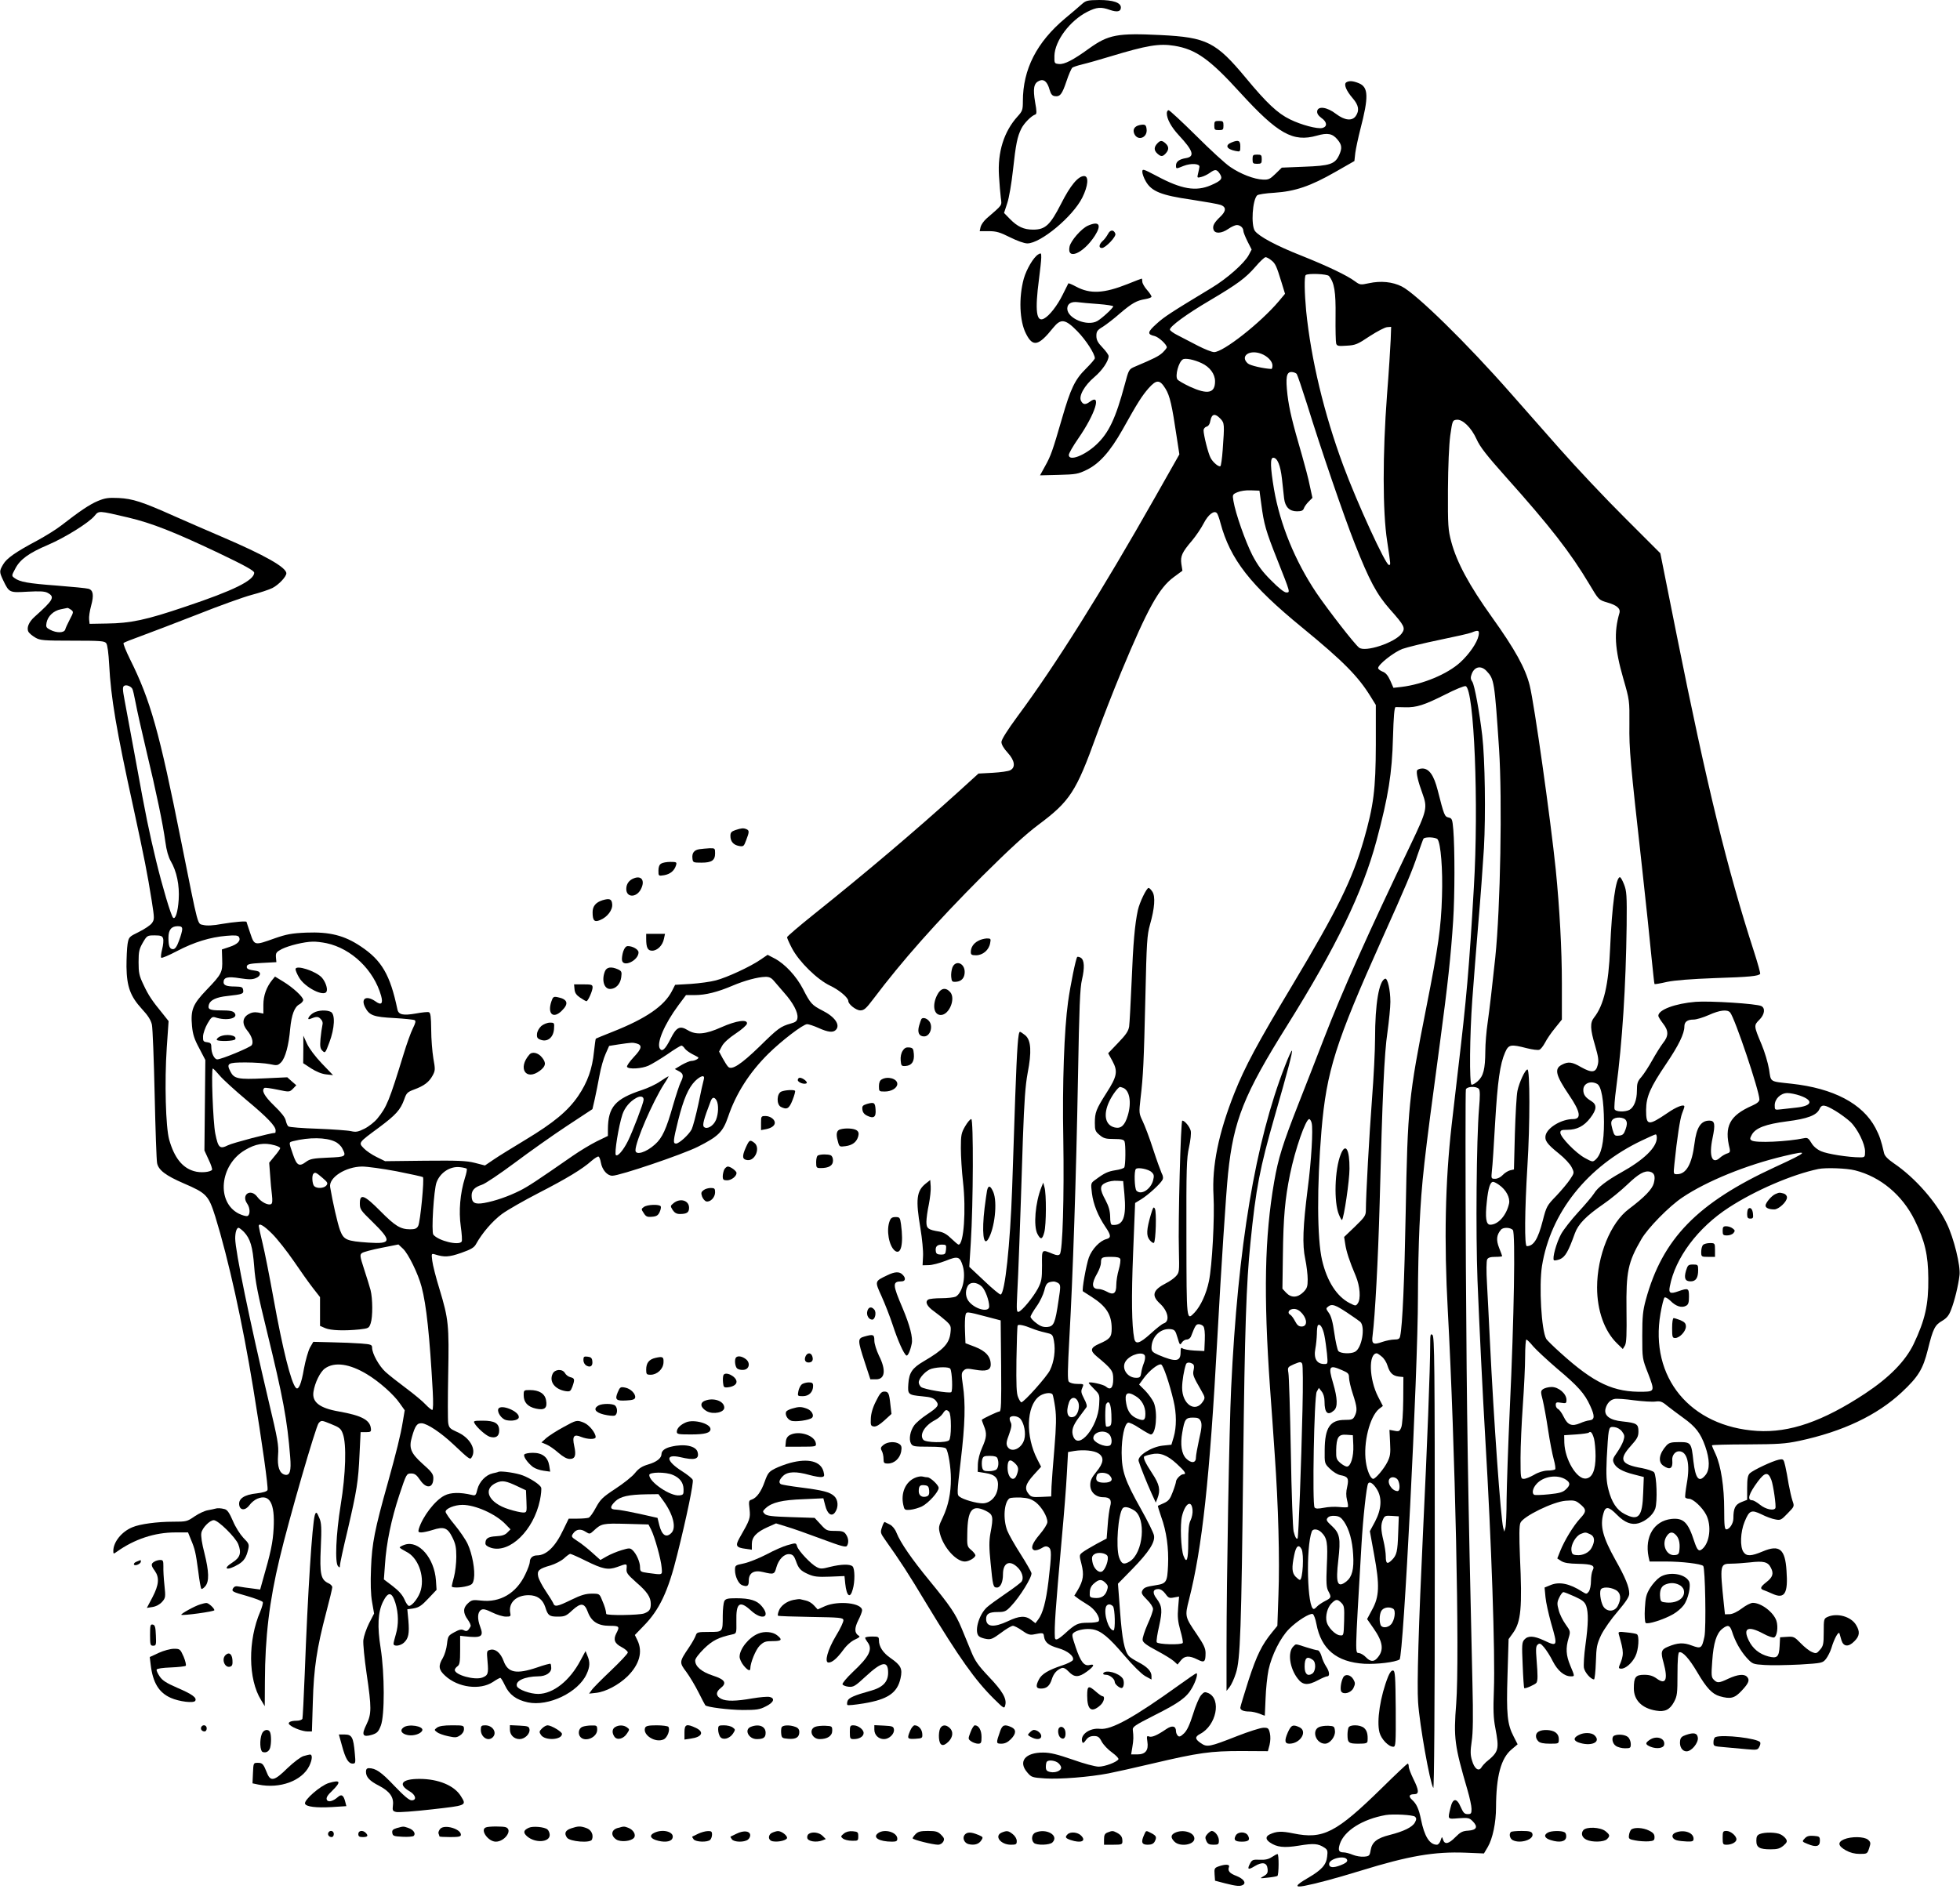 <?xml version="1.0" standalone="no"?>
<!DOCTYPE svg PUBLIC "-//W3C//DTD SVG 20010904//EN"
 "http://www.w3.org/TR/2001/REC-SVG-20010904/DTD/svg10.dtd">
<svg version="1.0" xmlns="http://www.w3.org/2000/svg"
 width="1280pt" height="1234pt" viewBox="0 0 1280 1234"
 preserveAspectRatio="xMidYMid meet">
<g transform="translate(0,1234) scale(0.1,-0.1)"
fill="#000000" stroke="none">
<path d="M7064 12312 c-16 -15 -65 -56 -108 -92 -186 -156 -276 -333 -276
-541 0 -56 -3 -65 -34 -99 -90 -99 -132 -234 -122 -389 3 -53 9 -118 12 -144
7 -52 13 -42 -93 -134 -18 -16 -35 -40 -39 -55 l-6 -28 59 0 c50 0 73 -7 139
-40 46 -23 93 -40 113 -40 87 0 297 175 359 299 38 76 44 141 12 141 -39 0
-90 -61 -151 -182 -71 -139 -103 -168 -182 -168 -61 0 -102 19 -152 70 l-38
39 21 64 c12 35 28 131 37 213 19 175 29 222 55 274 18 36 66 84 91 92 10 3
10 21 -1 80 -15 90 -9 124 26 140 31 14 54 -5 69 -60 8 -27 17 -38 33 -40 35
-5 48 12 77 98 14 43 32 83 38 88 7 5 37 15 67 22 30 7 111 30 180 51 241 73
320 86 419 70 141 -23 231 -87 431 -307 246 -269 344 -324 500 -280 70 20 102
14 135 -26 29 -35 31 -57 9 -104 -27 -56 -60 -67 -226 -73 l-147 -6 -41 -40
c-36 -35 -46 -40 -83 -38 -56 2 -145 36 -212 82 -31 20 -131 112 -223 204 -93
92 -174 167 -180 167 -7 0 -12 -9 -12 -20 0 -37 29 -90 78 -143 95 -102 107
-140 46 -150 -43 -7 -64 -23 -64 -48 0 -23 0 -23 49 -3 48 19 107 16 104 -6
-1 -8 -5 -28 -9 -44 -7 -28 -6 -29 21 -22 16 4 41 16 56 27 35 25 45 24 65 -6
21 -32 11 -45 -58 -75 -98 -42 -191 -27 -355 61 -88 46 -93 48 -93 26 0 -12
10 -40 23 -62 37 -65 101 -91 297 -119 91 -14 177 -29 193 -35 36 -14 35 -40
-4 -77 -40 -38 -52 -60 -44 -84 9 -28 52 -26 97 5 20 14 45 25 55 25 23 0 43
-18 43 -39 0 -7 12 -38 27 -68 l27 -53 -19 -36 c-29 -54 -141 -153 -242 -214
-263 -159 -310 -189 -361 -236 -59 -53 -61 -68 -12 -79 26 -6 80 -55 80 -74 0
-4 -12 -19 -27 -34 -26 -24 -56 -39 -179 -91 -42 -18 -42 -18 -69 -119 -59
-220 -104 -315 -185 -391 -78 -73 -180 -111 -180 -68 0 11 28 59 62 108 112
162 155 300 74 239 -27 -20 -43 -19 -56 6 -17 31 21 100 87 156 52 44 93 105
93 137 0 8 -18 33 -40 56 -31 32 -40 50 -40 76 0 29 6 38 43 60 23 15 73 53
110 86 80 68 110 85 166 94 23 4 41 11 41 16 0 6 -13 26 -30 45 -16 18 -30 43
-30 53 0 11 -2 20 -4 20 -3 0 -44 -16 -91 -35 -156 -62 -245 -67 -338 -17 -26
14 -48 23 -50 21 -1 -2 -18 -35 -37 -74 -35 -71 -87 -138 -122 -156 -50 -27
-60 51 -33 256 8 61 15 125 15 143 0 30 -1 31 -20 20 -31 -19 -76 -96 -94
-158 -34 -124 -28 -277 14 -359 45 -90 82 -82 178 38 50 62 79 58 158 -23 55
-56 114 -147 114 -176 0 -6 -26 -36 -58 -68 -72 -71 -100 -129 -157 -327 -61
-210 -72 -242 -110 -310 l-33 -60 121 3 c112 3 127 5 184 33 82 40 152 118
233 261 101 181 127 221 171 272 52 58 73 58 111 -4 28 -46 42 -107 73 -317
l17 -111 -158 -279 c-347 -613 -653 -1101 -898 -1431 -69 -94 -106 -153 -106
-169 0 -16 15 -42 40 -69 47 -51 54 -96 18 -115 -12 -7 -64 -14 -115 -17 l-93
-5 -132 -120 c-285 -258 -605 -529 -945 -801 -95 -76 -173 -143 -173 -148 0
-6 14 -38 32 -72 46 -88 165 -205 250 -245 59 -28 118 -78 118 -100 0 -21 51
-61 78 -61 25 0 38 12 85 74 190 252 409 499 711 802 177 176 286 276 368 337
206 154 246 216 378 582 40 110 113 297 162 415 174 418 247 549 343 620 l57
42 -7 44 c-7 51 4 76 70 153 25 30 59 80 75 111 30 59 70 90 88 67 5 -7 15
-34 22 -62 64 -239 196 -408 535 -685 267 -219 364 -317 446 -450 l34 -55 0
-260 c-1 -293 -14 -396 -79 -623 -75 -258 -169 -450 -466 -947 -231 -385 -310
-533 -379 -706 -103 -260 -147 -474 -136 -669 8 -142 -9 -460 -30 -559 -17
-83 -54 -162 -93 -204 -54 -56 -53 -65 -54 488 -1 456 1 519 17 591 10 45 15
93 11 108 -7 27 -39 66 -55 66 -10 0 -28 -657 -22 -853 3 -134 3 -139 -20
-164 -13 -14 -42 -34 -64 -45 -86 -44 -97 -80 -41 -132 55 -50 68 -118 25
-131 -10 -3 -48 -33 -84 -66 -73 -66 -100 -74 -108 -31 -16 82 -19 266 -7 559
l13 325 41 25 c45 28 122 98 137 125 7 12 5 27 -5 45 -7 16 -33 87 -56 158
-23 72 -54 153 -68 182 -24 50 -24 55 -14 145 18 150 22 240 32 663 8 361 11
407 30 475 31 108 36 184 16 215 -9 14 -20 25 -25 25 -13 0 -58 -92 -70 -145
-20 -92 -31 -218 -41 -470 -6 -137 -13 -268 -16 -290 -5 -31 -21 -54 -72 -107
l-65 -68 28 -51 c36 -67 31 -99 -39 -208 -68 -107 -76 -128 -76 -196 0 -47 3
-56 31 -79 26 -22 40 -26 94 -26 48 0 64 -4 69 -16 8 -22 7 -157 -2 -170 -4
-6 -29 -14 -57 -18 -50 -8 -72 -18 -131 -62 -31 -22 -31 -23 -23 -89 9 -72 40
-148 88 -219 37 -54 39 -72 6 -80 -42 -11 -93 -64 -114 -120 -17 -47 -47 -214
-39 -221 2 -1 28 -18 58 -37 95 -61 130 -116 130 -206 0 -56 -11 -69 -82 -100
-57 -25 -61 -44 -17 -81 101 -84 109 -96 109 -150 0 -57 -18 -75 -48 -48 -16
14 -112 35 -112 24 0 -3 16 -21 36 -41 36 -36 36 -37 32 -104 -8 -143 -134
-297 -169 -205 -14 37 -4 70 39 127 20 27 41 55 46 62 7 8 2 27 -14 57 -20 39
-22 49 -12 71 11 26 11 26 -32 26 -26 0 -48 6 -56 15 -9 11 -8 74 4 292 22
387 44 1036 56 1703 8 449 13 579 26 631 18 78 16 128 -8 143 -9 5 -20 8 -23
5 -9 -9 -45 -185 -60 -294 -25 -181 -38 -532 -31 -895 6 -377 -4 -734 -23
-753 -8 -8 -19 -8 -44 2 -76 31 -73 34 -72 -76 0 -88 -3 -103 -27 -150 -32
-59 -104 -146 -126 -152 -13 -3 -14 13 -9 115 7 122 19 446 37 1014 9 251 16
348 31 430 27 139 23 214 -15 247 -15 12 -31 23 -35 23 -12 0 -19 -97 -31
-425 -5 -165 -15 -432 -20 -594 -13 -371 -47 -689 -75 -697 -5 -2 -54 38 -107
89 l-98 92 10 160 c16 252 18 805 3 805 -7 0 -25 -21 -40 -47 -25 -43 -28 -57
-28 -143 0 -52 6 -151 14 -220 21 -186 5 -410 -29 -410 -4 0 -25 18 -47 39
-27 27 -51 41 -78 46 -74 12 -85 20 -85 64 0 21 7 73 16 114 8 42 14 94 12
117 l-3 42 -29 -23 c-61 -48 -67 -105 -35 -293 11 -67 19 -148 17 -181 l-3
-60 40 1 c22 0 71 13 110 28 81 33 94 29 113 -35 21 -73 -3 -175 -47 -199 -11
-5 -53 -10 -93 -10 -40 0 -79 -4 -86 -9 -23 -14 -9 -44 38 -77 25 -18 60 -46
79 -63 31 -29 33 -35 28 -78 -8 -70 -46 -110 -176 -186 -73 -43 -94 -73 -99
-146 -5 -70 -2 -73 92 -82 55 -5 73 -11 88 -29 23 -29 16 -40 -59 -90 -35 -23
-72 -55 -83 -71 -26 -36 -36 -90 -21 -118 11 -19 20 -21 115 -21 71 0 107 -4
114 -12 15 -19 32 -123 32 -198 0 -94 -17 -175 -52 -250 -29 -60 -30 -67 -19
-110 23 -88 105 -180 162 -180 27 0 69 25 69 41 0 5 -12 21 -27 34 -27 22 -28
27 -26 109 2 154 31 190 119 148 50 -25 53 -37 32 -148 -9 -50 -9 -93 1 -191
15 -155 17 -163 42 -163 23 0 39 36 39 86 0 74 41 96 92 49 32 -29 45 -71 31
-94 -5 -9 -53 -45 -106 -81 -53 -36 -108 -76 -123 -90 -54 -51 -83 -162 -50
-189 8 -7 29 -14 48 -17 29 -5 42 1 95 40 33 25 68 46 78 46 9 0 36 -14 60
-31 33 -24 51 -30 72 -26 66 13 68 13 71 -13 6 -39 30 -58 93 -76 61 -17 105
-53 96 -77 -3 -8 -36 -25 -74 -37 -87 -29 -130 -55 -148 -90 -23 -44 -19 -60
13 -60 37 0 57 17 71 61 12 38 33 61 64 73 13 4 27 -3 47 -24 36 -38 65 -38
118 1 47 34 54 52 18 43 -36 -9 -59 21 -91 116 -27 80 -27 84 -10 97 25 17 79
27 120 20 55 -9 106 -51 207 -170 57 -67 112 -121 136 -135 l42 -23 0 23 c0
32 -30 62 -89 92 -26 14 -53 31 -59 39 -29 34 -44 111 -57 287 l-14 185 93 95
c110 113 151 177 142 221 -3 17 -41 94 -85 172 -106 189 -125 246 -126 367 0
100 18 188 42 197 7 3 41 -13 75 -36 34 -22 67 -41 74 -41 33 0 46 142 19 208
-9 20 -34 55 -56 78 l-40 40 30 41 c36 50 96 97 114 90 14 -5 54 -122 81 -237
20 -83 20 -172 1 -237 l-15 -50 -57 -6 c-74 -8 -167 -67 -157 -101 10 -34 54
-144 84 -210 l28 -61 11 28 c21 54 13 91 -34 162 -46 70 -61 103 -52 112 3 2
23 9 44 13 57 14 105 -4 167 -61 56 -51 67 -69 43 -69 -16 0 -47 -32 -47 -48
0 -6 -9 -36 -21 -67 -17 -46 -27 -59 -57 -73 -21 -9 -38 -17 -40 -18 -2 -1 8
-33 21 -71 35 -96 50 -205 45 -318 -5 -110 -10 -119 -81 -130 -64 -10 -76 -15
-87 -35 -8 -16 -3 -26 30 -59 23 -22 40 -49 40 -61 0 -13 -16 -58 -36 -101
-19 -44 -34 -89 -32 -102 2 -16 26 -34 92 -69 49 -26 99 -57 112 -69 l24 -22
21 26 c25 32 55 34 109 7 45 -23 53 -17 53 42 0 31 -12 56 -56 121 -79 116
-80 118 -52 228 86 339 135 787 185 1709 24 445 57 949 70 1075 36 347 104
516 385 965 320 512 493 869 584 1207 78 291 102 441 108 676 4 135 9 197 17
198 6 0 34 0 62 -1 75 -2 124 14 260 82 68 35 127 59 136 56 55 -22 86 -770
53 -1318 -31 -530 -47 -716 -105 -1205 -16 -137 -34 -293 -40 -345 -42 -371
-50 -756 -25 -1210 48 -887 78 -2271 55 -2567 -18 -228 -11 -275 74 -567 14
-48 26 -103 26 -122 0 -30 -3 -34 -25 -34 -21 0 -29 9 -45 45 -27 64 -53 61
-68 -6 -18 -75 -20 -72 54 -66 61 4 69 3 91 -19 37 -37 27 -58 -28 -62 -38 -2
-52 -10 -84 -42 -44 -45 -70 -51 -81 -17 -7 22 -7 21 -16 -5 -5 -16 -16 -28
-24 -28 -48 0 -82 55 -104 165 -14 69 -29 102 -59 129 -24 22 -19 36 15 36 33
0 31 26 -6 100 -16 33 -30 69 -30 80 0 11 -3 20 -7 20 -3 0 -79 -71 -167 -158
-301 -295 -385 -338 -580 -298 -77 16 -110 14 -153 -6 -29 -14 -29 -33 0 -53
45 -31 91 -37 189 -21 97 16 126 14 167 -13 20 -13 23 -21 18 -59 -6 -54 -36
-87 -127 -140 -81 -47 -88 -63 -23 -51 78 15 198 47 368 99 317 98 483 126
687 118 l119 -5 25 42 c32 55 54 159 54 260 1 203 32 320 102 378 l39 33 -25
49 c-43 82 -49 146 -41 404 l7 234 28 39 c53 73 62 164 46 503 -5 131 -5 198
3 217 16 42 214 139 296 145 51 4 64 2 88 -17 49 -39 50 -52 6 -99 -44 -48
-102 -143 -130 -213 l-19 -48 26 -17 c19 -12 50 -17 110 -18 93 -2 112 -11 95
-43 -6 -11 -11 -43 -11 -69 0 -27 -6 -58 -14 -69 -14 -18 -16 -18 -43 -1 -82
53 -150 67 -207 43 l-39 -16 6 -63 c3 -34 20 -109 36 -167 45 -155 44 -158
-47 -115 -65 30 -103 32 -127 5 -16 -18 -17 -34 -11 -167 3 -81 8 -148 10
-150 6 -6 73 24 80 35 9 15 9 47 1 147 -6 75 -5 93 8 103 12 10 19 7 41 -19
15 -18 41 -58 57 -91 31 -61 75 -98 117 -98 27 0 27 -2 -3 70 -28 67 -31 114
-11 180 13 43 12 45 -20 90 -18 25 -39 67 -45 93 -11 40 -11 51 4 82 9 19 21
35 27 35 6 0 39 -13 74 -29 51 -23 65 -35 75 -61 15 -45 14 -117 -5 -255 -9
-64 -13 -131 -10 -150 6 -30 45 -75 66 -75 4 0 10 51 12 113 3 101 7 118 35
178 18 36 66 105 108 153 54 64 75 96 75 116 0 43 -25 105 -90 220 -83 149
-102 221 -79 303 13 50 34 48 89 -8 50 -51 95 -68 141 -55 48 14 96 56 109 96
15 46 9 216 -8 237 -7 8 -43 20 -79 27 -138 24 -154 55 -73 145 42 47 50 61
50 95 0 48 -11 55 -104 65 -83 8 -122 38 -111 83 9 35 31 59 60 64 13 3 71 -1
127 -9 57 -7 119 -11 140 -8 30 4 43 0 76 -28 22 -17 69 -53 104 -78 81 -58
113 -99 144 -186 30 -86 31 -151 3 -187 -43 -54 -66 -28 -80 89 -13 121 -16
125 -93 125 -52 0 -66 -4 -83 -22 -48 -53 -57 -107 -21 -132 44 -31 64 -19 59
36 -3 30 18 58 44 58 54 0 74 -82 51 -209 -8 -47 -13 -88 -10 -93 3 -4 14 -8
24 -8 27 0 87 -56 112 -104 37 -72 24 -184 -26 -225 -22 -18 -32 -8 -52 52
-40 124 -70 153 -149 145 -113 -13 -175 -115 -149 -247 l7 -31 106 0 c106 0
229 -15 244 -29 13 -13 20 -404 8 -462 -17 -77 -22 -80 -82 -58 -54 21 -93 19
-157 -8 -44 -18 -48 -34 -28 -104 30 -110 15 -147 -44 -104 -25 18 -47 25 -82
25 -57 0 -68 -15 -68 -89 0 -77 53 -130 145 -145 58 -10 90 6 117 56 21 39 23
56 23 182 0 91 4 141 11 143 22 7 65 -40 118 -130 61 -104 98 -143 147 -157
70 -20 97 -14 144 37 46 49 54 70 33 91 -19 19 -61 14 -120 -13 -63 -30 -73
-30 -96 -7 -16 16 -17 29 -10 122 8 119 28 180 65 210 37 29 50 25 64 -17 20
-64 55 -126 95 -171 39 -42 40 -43 119 -48 44 -3 147 -1 229 3 146 9 149 10
171 37 12 16 28 47 35 70 18 61 47 114 53 96 2 -8 8 -28 13 -45 13 -42 46 -45
84 -6 35 34 38 63 11 107 -33 55 -124 80 -186 52 -24 -11 -25 -15 -25 -99 0
-78 -3 -91 -24 -115 -21 -25 -26 -27 -53 -15 -16 6 -49 32 -73 57 -41 42 -46
45 -89 42 l-46 -3 -3 -57 c-4 -72 -16 -83 -74 -68 -59 16 -102 51 -128 105
-39 81 -4 97 95 44 31 -17 63 -28 71 -25 19 7 28 69 15 109 -19 56 -99 117
-154 117 -13 0 -45 -16 -71 -36 -29 -22 -60 -37 -79 -38 l-32 -1 -7 65 c-27
263 -26 265 49 266 26 0 80 4 119 8 91 11 120 4 139 -35 20 -38 12 -62 -31
-95 -38 -30 -42 -42 -16 -51 9 -3 36 -14 60 -25 77 -34 100 4 89 152 -9 142
-46 172 -155 126 -76 -32 -106 -33 -126 -4 -24 34 -20 131 7 197 31 76 44 81
111 49 29 -15 70 -30 90 -33 33 -7 39 -4 80 39 45 46 45 46 32 83 -7 21 -18
70 -25 108 -6 39 -16 92 -22 118 -11 47 -12 48 -43 42 -42 -9 -167 -68 -189
-89 -13 -14 -17 -35 -17 -95 l0 -78 -38 -15 c-40 -16 -52 -40 -52 -107 0 -32
-25 -71 -46 -71 -11 0 -14 23 -14 129 0 149 -21 284 -55 360 -14 29 -25 56
-25 60 0 3 105 6 232 6 203 1 247 4 338 23 285 61 508 167 669 317 109 102
139 151 171 279 34 138 46 161 95 189 28 17 43 34 57 72 22 56 47 157 55 226
7 61 -37 241 -83 336 -67 140 -207 300 -346 394 -39 27 -60 48 -64 67 -19 83
-29 112 -56 164 -84 159 -274 259 -548 289 -146 16 -134 8 -147 94 -7 42 -29
116 -49 163 -51 121 -51 124 -15 160 35 34 41 76 14 90 -30 16 -337 35 -429
28 -134 -11 -244 -52 -244 -91 0 -7 14 -29 30 -50 38 -48 38 -82 0 -129 -16
-21 -47 -71 -70 -112 -22 -40 -54 -89 -70 -108 -26 -29 -30 -42 -30 -90 0 -62
-19 -109 -49 -126 -30 -15 -91 -13 -97 5 -3 8 1 67 10 132 41 307 64 674 69
1068 2 196 0 225 -17 268 -10 26 -22 47 -27 47 -27 0 -52 -184 -64 -465 -10
-238 -41 -371 -105 -452 -27 -34 -25 -76 7 -183 21 -73 25 -97 17 -127 -12
-50 -38 -53 -108 -14 -60 35 -84 38 -126 16 -51 -26 -41 -68 47 -198 75 -110
82 -157 26 -157 -74 0 -166 -54 -179 -105 -8 -34 9 -58 85 -119 39 -31 75 -70
85 -91 18 -36 17 -37 -10 -78 -15 -23 -56 -72 -90 -108 -61 -63 -65 -69 -89
-163 -31 -121 -60 -166 -104 -166 -16 0 -14 227 4 524 17 271 17 632 0 630
-15 -1 -53 -83 -65 -139 -6 -27 -13 -154 -17 -282 l-6 -232 -26 -6 c-14 -4
-35 -17 -48 -31 -13 -14 -33 -24 -49 -24 -26 0 -26 1 -21 53 4 28 13 169 21
312 16 272 32 385 65 460 23 53 37 55 142 28 36 -9 73 -14 82 -10 9 3 25 24
37 46 11 22 40 65 65 95 l45 56 0 237 c0 221 -15 492 -40 743 -34 329 -140
1082 -170 1202 -28 113 -96 236 -247 447 -148 207 -229 357 -265 491 -21 79
-23 104 -22 340 1 157 7 294 15 355 14 97 15 100 41 103 39 5 96 -50 131 -127
22 -50 67 -107 190 -245 290 -324 423 -495 547 -703 60 -101 61 -102 115 -118
64 -18 89 -40 81 -69 -37 -127 -31 -233 25 -428 41 -142 41 -144 40 -300 -2
-164 5 -239 84 -948 24 -217 51 -474 60 -570 10 -96 18 -176 20 -178 2 -2 38
4 81 14 53 11 158 19 314 25 225 7 285 13 295 28 2 4 -16 70 -41 147 -174 537
-308 1086 -504 2065 l-107 535 -230 230 c-127 126 -322 333 -433 459 -112 127
-252 286 -313 355 -286 326 -620 653 -713 699 -60 30 -136 38 -214 21 -56 -12
-59 -11 -92 13 -51 38 -179 99 -349 167 -163 64 -278 126 -304 162 -26 38 -16
201 15 232 6 6 57 14 113 17 135 9 235 43 396 135 l126 72 6 54 c4 29 19 99
33 154 55 211 53 274 -9 300 -39 16 -64 18 -83 6 -18 -12 -1 -54 43 -105 38
-44 44 -79 19 -115 -24 -34 -72 -29 -129 14 -58 45 -118 53 -123 18 -2 -15 7
-29 27 -44 38 -26 41 -57 7 -66 -32 -8 -138 20 -211 56 -81 39 -153 107 -288
270 -196 236 -256 266 -557 281 -283 14 -341 3 -468 -88 -105 -76 -161 -105
-197 -101 -29 3 -30 4 -29 54 3 98 101 229 215 287 62 31 89 33 148 12 47 -16
71 -11 71 16 0 32 -51 49 -142 49 -76 -1 -86 -3 -114 -28z m1238 -1672 c27
-21 34 -36 68 -147 l22 -72 -40 -48 c-120 -142 -363 -333 -423 -333 -15 0 -62
19 -105 41 -44 23 -103 53 -131 68 -29 14 -53 32 -53 38 0 21 107 100 260 190
184 109 235 147 300 222 29 34 58 61 65 61 7 0 24 -9 37 -20z m377 -103 c35
-43 45 -102 43 -262 -1 -88 1 -168 4 -179 5 -16 14 -18 69 -14 57 3 71 9 150
62 48 31 99 58 114 59 l26 2 -3 -85 c-2 -47 -12 -209 -24 -360 -29 -384 -29
-763 1 -955 24 -163 24 -155 11 -155 -21 0 -206 402 -298 650 -125 338 -210
692 -242 1009 -11 118 -13 225 -3 234 13 13 140 8 152 -6z m-1506 -183 c53 -4
97 -11 97 -15 0 -11 -74 -79 -104 -96 -65 -37 -196 17 -196 81 0 32 26 48 70
42 19 -3 79 -8 133 -12z m1064 -325 c40 -15 73 -49 73 -76 0 -13 -3 -23 -7
-23 -49 2 -139 22 -154 36 -53 47 10 93 88 63z m-390 -61 c54 -25 88 -71 88
-119 0 -78 -48 -88 -164 -35 -40 19 -77 40 -82 48 -16 24 8 113 35 130 16 11
74 -1 123 -24z m621 -70 c5 -7 35 -95 67 -196 92 -298 242 -735 312 -912 96
-243 143 -331 230 -430 96 -108 103 -122 77 -158 -44 -60 -240 -125 -279 -92
-33 27 -203 247 -278 357 -140 209 -237 447 -277 677 -24 144 -26 206 -5 206
27 0 47 -49 57 -138 5 -48 11 -105 14 -128 7 -56 35 -84 84 -84 29 0 40 5 45
19 3 10 17 30 31 44 l25 25 -17 78 c-8 43 -32 132 -51 199 -64 220 -83 299
-95 395 -13 115 -7 150 26 150 13 0 28 -6 34 -12z m-498 -293 c27 -28 27 -37
15 -203 -4 -56 -11 -105 -15 -107 -11 -7 -49 25 -64 54 -16 29 -46 150 -46
180 0 10 9 21 19 24 13 3 22 17 26 41 9 44 31 47 65 11z m267 -558 c17 -131
30 -176 104 -362 87 -220 86 -215 59 -215 -13 0 -50 29 -98 78 -58 57 -89 100
-124 167 -45 89 -109 269 -123 353 -7 41 -6 43 27 57 19 8 56 14 88 12 l55 -2
12 -88z m1419 -859 c-9 -46 -61 -121 -120 -175 -85 -77 -244 -143 -383 -160
l-53 -6 -21 48 c-15 33 -30 51 -50 58 -16 6 -29 17 -29 23 0 23 101 103 158
125 31 11 140 38 242 59 102 21 196 42 210 48 45 19 53 15 46 -20z m52 -231
c50 -53 52 -64 82 -512 21 -330 9 -1033 -25 -1360 -18 -172 -38 -343 -50 -427
-8 -54 -15 -137 -15 -185 -1 -117 -12 -162 -50 -196 -17 -15 -35 -25 -40 -22
-15 9 -12 321 5 555 8 113 26 336 39 495 14 160 30 382 37 495 12 218 7 579
-11 735 -18 153 -50 329 -65 352 -12 17 -12 29 -4 50 18 49 61 58 97 20z
m1591 -2231 c31 -37 191 -513 191 -568 0 -13 -15 -26 -47 -40 -148 -65 -184
-135 -147 -282 4 -19 1 -26 -18 -31 -12 -4 -33 -16 -45 -27 -52 -48 -74 10
-49 128 19 91 15 114 -21 114 -55 0 -84 -44 -97 -150 -17 -135 -54 -200 -114
-200 -24 0 -24 0 -17 68 17 166 37 297 50 329 8 20 15 40 15 45 0 18 -53 -2
-110 -42 -127 -86 -140 -84 -140 20 1 87 26 145 132 302 81 120 118 196 118
243 0 30 19 45 60 45 19 0 64 14 100 30 71 32 121 38 139 16z m-869 -466 c28
-15 44 -106 45 -250 0 -134 -17 -211 -55 -245 -18 -16 -21 -16 -70 11 -59 32
-160 136 -160 165 0 16 7 19 46 19 62 0 109 24 150 78 42 55 44 86 7 109 -40
24 -53 43 -53 74 0 42 47 62 90 39z m-3095 -26 c42 -17 56 -95 30 -181 -19
-64 -44 -87 -84 -78 -63 14 -78 83 -37 170 20 43 59 95 71 95 2 0 11 -3 20 -6z
m2323 -7 c8 -9 8 -48 1 -127 -17 -208 -22 -811 -10 -1125 12 -301 33 -727 51
-1035 40 -668 65 -1405 56 -1640 -5 -129 -3 -183 9 -245 27 -144 24 -157 -61
-226 -10 -9 -24 -25 -30 -35 -18 -28 -46 -7 -61 47 -11 35 -11 61 -2 124 9 56
10 169 5 375 -30 1299 -37 1733 -43 2731 -3 625 -3 1144 0 1153 8 20 69 22 85
3z m2095 -43 c93 -32 83 -68 -22 -79 -31 -3 -75 -8 -98 -11 -43 -5 -43 -5 -43
26 0 42 39 80 83 80 18 0 54 -7 80 -16z m233 -100 c32 -19 76 -52 98 -72 47
-45 96 -144 96 -194 0 -36 -2 -38 -32 -38 -75 0 -215 22 -255 40 -27 12 -51
32 -64 55 -18 30 -26 35 -48 30 -110 -23 -314 -32 -341 -15 -13 8 -13 13 0 37
24 45 91 70 229 88 135 17 195 40 213 80 15 33 33 31 104 -11z m-1367 -63 c8
-13 7 -30 -3 -58 -11 -31 -18 -39 -43 -41 -28 -3 -31 0 -43 42 -10 37 -10 49
0 61 18 22 77 19 89 -4z m201 -113 c0 -63 -85 -145 -235 -228 -91 -51 -152
-97 -175 -136 -12 -19 -59 -74 -104 -123 -45 -49 -95 -113 -111 -142 -31 -57
-59 -159 -47 -171 4 -3 22 0 40 7 34 15 54 49 97 169 22 60 72 112 185 190 47
32 117 90 156 127 75 72 114 94 150 85 29 -8 36 -30 24 -76 -11 -39 -60 -90
-162 -167 -120 -89 -208 -306 -208 -513 0 -151 48 -285 130 -365 l38 -37 14
23 c10 19 12 72 10 231 -3 250 9 312 97 463 41 72 182 216 268 273 157 106
419 213 666 271 167 40 158 28 -60 -72 -509 -235 -736 -468 -845 -868 -19 -70
-23 -109 -23 -234 0 -150 0 -150 39 -249 42 -110 41 -115 -29 -117 -196 -5
-323 54 -545 255 -47 42 -88 83 -92 90 -32 57 -48 345 -28 476 56 349 296 651
652 820 46 22 86 40 91 40 4 0 7 -10 7 -22z m-3299 -225 c16 -15 17 -24 9 -55
-17 -59 -78 -96 -108 -66 -13 13 -17 130 -4 142 12 13 84 -1 103 -21z m4594
12 c166 -42 308 -161 389 -325 67 -137 88 -228 89 -380 2 -172 -21 -272 -96
-430 -54 -111 -157 -217 -317 -323 -276 -182 -493 -257 -705 -244 -438 28
-703 350 -631 767 9 52 21 99 26 104 5 5 21 -4 39 -21 35 -36 73 -48 101 -33
16 8 20 21 20 60 0 56 -4 58 -70 35 -53 -19 -64 -12 -55 32 35 186 183 384
385 515 172 112 413 216 585 252 49 10 186 5 240 -9z m-4772 -155 c14 -153 -8
-208 -80 -201 -9 1 -13 19 -13 54 -1 38 -9 67 -30 107 -40 73 -39 97 3 115 17
8 50 14 72 12 l40 -2 8 -85z m2447 60 c46 -32 73 -84 65 -122 -17 -77 -71
-138 -123 -138 -27 0 -34 45 -22 152 9 88 22 128 41 128 6 0 24 -9 39 -20z
m90 -295 c17 -21 8 -572 -20 -1165 -11 -239 -20 -507 -21 -595 0 -88 -4 -171
-8 -185 l-7 -25 -7 25 c-16 58 -62 704 -87 1220 -6 129 -15 298 -19 375 -5 80
-4 148 1 158 6 12 21 17 53 17 25 0 45 2 45 5 0 2 -9 27 -20 54 -20 51 -17 84
12 118 14 18 63 16 78 -2z m-3702 -127 c-3 -29 -6 -33 -33 -33 -21 0 -31 5
-33 18 -6 32 6 47 38 47 29 0 31 -2 28 -32z m1138 -62 c3 -8 -1 -39 -10 -70
-9 -30 -16 -75 -16 -100 0 -55 -18 -68 -62 -43 -17 9 -40 17 -53 17 -46 0 -49
34 -9 103 13 23 24 54 24 68 0 36 6 39 67 39 38 0 55 -4 59 -14z m-404 -158
c15 -12 15 -22 1 -112 -22 -151 -31 -170 -73 -174 -26 -2 -45 4 -72 25 -21 15
-37 34 -38 41 0 8 18 38 39 68 22 30 44 77 51 104 11 47 20 56 61 59 8 0 22
-5 31 -11z m-499 -23 c22 -23 47 -90 47 -129 0 -39 -83 -22 -128 27 -26 27
-31 71 -13 105 16 31 61 29 94 -3z m38 -198 l84 -22 3 -297 c2 -247 0 -298
-11 -298 -11 0 -104 -44 -115 -54 -1 -2 5 -19 13 -39 21 -50 19 -76 -11 -143
-16 -35 -27 -79 -28 -109 l-1 -49 50 -8 c67 -10 89 -36 81 -98 -7 -57 -50
-100 -99 -100 -40 0 -125 24 -150 43 -18 12 -18 21 7 234 29 243 32 377 14
496 -10 69 -10 80 5 94 14 14 24 15 74 6 73 -13 103 -4 103 34 0 52 -33 88
-102 115 l-63 24 -3 79 c-2 44 0 90 3 103 6 26 2 27 146 -11z m289 -75 c19 -8
57 -20 85 -26 48 -11 50 -12 58 -56 11 -60 1 -135 -26 -190 -19 -41 -170 -210
-187 -210 -4 0 -14 15 -21 33 -11 24 -13 82 -11 246 2 118 5 218 8 223 6 9 43
1 94 -20z m1119 14 c7 -9 11 -42 9 -88 l-3 -73 -65 3 c-36 2 -71 9 -77 14 -10
8 -13 2 -13 -25 0 -62 -31 -66 -146 -17 -36 16 -44 24 -44 45 0 72 57 129 123
123 28 -3 33 -8 47 -56 14 -48 16 -51 28 -32 7 11 21 20 32 20 12 0 24 9 29
23 27 70 32 77 50 77 10 0 24 -6 30 -14z m2154 -131 c21 -24 91 -89 156 -145
136 -114 180 -163 216 -243 31 -67 30 -91 -5 -95 -14 -1 -42 -10 -62 -19 -53
-22 -80 -12 -106 42 -12 25 -29 48 -37 51 -8 4 -15 15 -15 26 0 18 5 20 35 15
32 -5 35 -4 35 19 0 40 -51 84 -97 84 -21 0 -46 -7 -56 -14 -16 -12 -16 -18
-2 -72 8 -33 24 -120 35 -194 11 -74 28 -161 37 -193 9 -32 13 -61 9 -65 -4
-4 -27 -8 -50 -8 -27 -1 -60 -11 -88 -28 -25 -14 -54 -26 -66 -26 -21 0 -22 3
-22 138 0 75 7 229 15 342 8 113 15 256 15 318 0 61 4 112 8 112 4 0 25 -20
45 -45z m-2536 -61 c3 -10 0 -31 -7 -48 -7 -17 -15 -46 -17 -63 -4 -28 -9 -33
-33 -33 -61 0 -101 67 -66 112 32 42 111 62 123 32z m312 -53 c9 -6 11 -18 6
-40 -7 -32 -3 -42 50 -134 26 -45 26 -49 10 -73 -49 -75 -135 -17 -135 91 0
44 12 116 25 153 5 14 24 15 44 3z m-1583 -32 c12 -20 17 -146 6 -153 -15 -9
-179 19 -197 34 -8 7 -15 21 -15 30 0 28 48 79 83 89 46 13 115 13 123 0z
m668 -168 c3 -5 11 -44 17 -86 8 -60 7 -119 -5 -264 -9 -102 -17 -215 -19
-251 l-2 -65 -65 -3 c-57 -3 -67 0 -82 19 -29 35 -22 64 32 124 l49 54 -25 49
c-77 149 -72 345 11 410 28 22 79 30 89 13z m543 -11 c39 -23 63 -67 63 -114
0 -44 -10 -50 -54 -32 -40 17 -62 46 -71 98 -13 69 6 83 62 48z m-374 -43 c10
-32 -6 -82 -29 -91 -41 -16 -56 27 -33 93 14 41 48 39 62 -2z m215 -75 c2 -59
0 -73 -13 -78 -9 -4 -18 -4 -21 -2 -8 8 -8 134 0 147 18 28 31 1 34 -67z
m-1060 16 c7 -7 12 -43 12 -93 0 -50 -5 -86 -12 -93 -18 -18 -152 -16 -168 3
-28 33 9 94 77 129 18 9 40 28 49 41 18 28 25 30 42 13z m465 -45 c25 -29 38
-94 26 -136 -17 -61 -86 -90 -110 -46 -9 17 -7 33 11 80 16 46 19 63 10 79 -6
11 -8 25 -5 30 10 16 51 11 68 -7z m1179 -17 c8 -20 6 -45 -11 -118 -11 -51
-21 -105 -21 -120 0 -36 -31 -38 -64 -5 -30 30 -39 93 -25 170 15 87 22 97 70
97 32 0 41 -4 51 -24z m2751 -67 c17 -23 18 -31 8 -62 -7 -20 -26 -54 -43 -78
-25 -35 -28 -45 -19 -65 15 -33 55 -56 130 -75 l66 -17 -4 -103 c-5 -158 -30
-186 -121 -139 -51 26 -85 77 -106 160 -13 52 -16 92 -11 205 4 77 9 155 13
173 6 30 10 33 37 30 18 -2 38 -13 50 -29z m-3351 -16 c21 -19 24 -69 4 -76
-32 -12 -106 22 -106 49 0 39 68 58 102 27z m3168 -31 c5 -20 10 -71 10 -112
0 -94 -21 -143 -63 -148 -59 -7 -137 123 -141 233 l-1 50 77 5 c42 3 80 8 84
12 12 12 23 -1 34 -40z m-3236 -96 c38 -25 34 -62 -14 -120 -31 -38 -40 -57
-40 -86 0 -47 36 -80 85 -80 44 0 57 -18 45 -60 -5 -18 -13 -73 -16 -122 l-7
-88 -66 -35 c-36 -20 -77 -44 -90 -54 -23 -18 -24 -18 -8 -79 17 -68 12 -106
-25 -169 l-22 -36 21 -16 c11 -9 42 -28 67 -44 46 -27 84 -85 71 -107 -4 -6
-34 -10 -68 -10 -68 0 -83 -7 -154 -72 -44 -39 -62 -47 -64 -25 -4 74 3 173
45 647 14 151 29 340 33 420 l8 145 40 7 c61 10 131 3 159 -16z m-660 -32 c10
-25 7 -59 -6 -72 -7 -7 -29 -12 -50 -12 -32 0 -39 4 -44 25 -3 14 -3 36 0 50
6 22 12 25 50 25 31 0 46 -5 50 -16z m116 -34 c22 -22 24 -37 10 -74 -19 -52
-60 -20 -60 47 0 52 16 61 50 27z m615 -76 c29 -29 15 -49 -35 -49 -46 0 -60
15 -46 51 7 19 61 18 81 -2z m4323 -31 c13 -35 33 -174 26 -185 -11 -18 -63
-7 -99 22 -21 17 -44 30 -51 30 -37 0 -24 42 36 123 47 62 67 64 88 10z
m-1342 2 c30 -20 30 -36 0 -64 -20 -19 -42 -25 -111 -32 -48 -5 -91 -6 -96 -3
-16 9 -10 42 14 69 44 52 138 66 193 30z m-3462 -148 c39 -31 76 -93 76 -129
0 -13 -22 -48 -50 -81 -50 -59 -62 -93 -36 -103 8 -3 29 2 46 12 24 15 34 16
48 7 20 -13 20 -44 -1 -223 -16 -132 -37 -210 -67 -249 l-18 -24 -27 21 c-38
30 -78 28 -153 -8 -92 -43 -142 -38 -142 15 0 33 20 45 75 45 46 0 55 4 87 38
58 60 140 193 134 217 -3 11 -35 67 -72 125 -37 58 -76 126 -86 152 -29 76
-21 186 15 211 7 4 40 6 73 5 49 -3 69 -10 98 -31z m1024 -50 c2 -20 -4 -49
-12 -66 -12 -22 -16 -61 -16 -146 0 -115 -10 -143 -31 -88 -17 45 -23 206 -10
259 21 85 63 110 69 41z m-381 -3 c80 -51 60 -279 -30 -334 -38 -23 -53 -17
-69 28 -22 68 -6 282 24 320 12 13 39 8 75 -14z m2978 -156 c29 -13 33 -44 10
-87 -16 -33 -60 -54 -101 -49 -24 2 -29 8 -32 33 -3 36 29 92 61 105 30 12 32
12 62 -2z m559 -4 c20 -20 28 -52 24 -95 -2 -28 -7 -35 -30 -37 -56 -7 -90 73
-52 126 18 26 37 28 58 6z m-3712 -137 c12 -20 -14 -95 -37 -103 -23 -9 -54
23 -61 64 -5 28 -3 38 12 49 21 16 73 10 86 -10z m-12 -177 c16 -16 18 -24 9
-50 -13 -37 -39 -52 -82 -48 -30 3 -32 6 -30 38 1 24 10 42 28 57 32 28 49 29
75 3z m3330 -45 c35 -18 40 -57 15 -105 -19 -36 -62 -41 -89 -11 -19 21 -32
90 -23 116 8 20 59 20 97 0z m-2939 -26 c19 -27 26 -30 55 -24 l34 6 -6 -73
c-5 -58 -2 -89 14 -147 12 -41 19 -78 16 -83 -9 -14 -164 -10 -170 5 -3 8 4
55 16 106 22 101 20 130 -17 179 -29 38 -24 62 11 62 16 0 32 -11 47 -31z
m-343 -81 c14 -14 17 -158 4 -158 -32 0 -66 109 -49 155 8 18 28 20 45 3z
m1973 -1375 c10 -10 10 -18 -1 -38 -16 -30 -73 -58 -164 -81 -84 -21 -116 -47
-125 -100 -6 -36 -9 -39 -43 -42 -20 -2 -53 4 -73 12 -21 9 -48 16 -61 16 -31
0 -37 14 -24 55 29 87 148 162 300 189 49 8 179 1 191 -11z m-443 -284 c2 -11
-12 -21 -43 -33 -49 -19 -75 -16 -75 8 0 37 111 61 118 25z"/>
<path d="M11594 4540 c-24 -10 -64 -57 -64 -75 0 -15 22 -25 57 -25 29 0 83
50 83 78 0 12 -9 22 -22 26 -28 7 -28 7 -54 -4z"/>
<path d="M11417 4444 c-4 -4 -7 -20 -7 -36 0 -22 5 -28 21 -28 17 0 20 5 17
32 -3 31 -17 45 -31 32z"/>
<path d="M11250 4300 c0 -26 3 -30 29 -30 16 0 35 7 42 16 11 14 10 18 -6 30
-10 8 -29 14 -42 14 -19 0 -23 -5 -23 -30z"/>
<path d="M11122 4208 c-7 -7 -12 -27 -12 -45 0 -32 1 -33 45 -33 l45 0 0 45
c0 44 -1 45 -33 45 -18 0 -38 -5 -45 -12z"/>
<path d="M11011 4041 c-15 -51 -6 -71 30 -71 34 0 49 23 49 74 0 34 -2 36 -33
36 -31 0 -35 -4 -46 -39z"/>
<path d="M10920 3665 c0 -59 2 -65 20 -65 29 0 70 44 70 75 0 20 -8 29 -35 41
-19 7 -39 14 -45 14 -6 0 -10 -27 -10 -65z"/>
<path d="M7930 11520 c0 -27 3 -30 30 -30 27 0 30 3 30 30 0 27 -3 30 -30 30
-27 0 -30 -3 -30 -30z"/>
<path d="M7443 11523 c-34 -7 -48 -29 -35 -58 23 -49 87 -24 80 31 -3 29 -10
34 -45 27z"/>
<path d="M7557 11402 c-22 -24 -21 -45 1 -65 24 -22 35 -21 55 1 22 24 21 45
-1 65 -24 22 -35 21 -55 -1z"/>
<path d="M8044 11410 c-46 -18 -35 -44 24 -56 31 -6 32 -6 32 30 0 38 -12 44
-56 26z"/>
<path d="M8180 11300 c0 -27 3 -30 30 -30 27 0 30 3 30 30 0 27 -3 30 -30 30
-27 0 -30 -3 -30 -30z"/>
<path d="M7105 10866 c-42 -18 -111 -97 -120 -136 -20 -93 90 -46 165 70 46
72 28 98 -45 66z"/>
<path d="M7236 10812 c-8 -15 -23 -36 -35 -46 -25 -23 -27 -46 -5 -46 24 0 95
75 88 93 -10 28 -33 28 -48 -1z"/>
<path d="M638 9067 c-54 -23 -115 -64 -240 -161 -32 -25 -102 -68 -155 -97
-143 -76 -199 -116 -222 -155 -26 -44 -26 -50 0 -105 39 -81 40 -81 159 -74
78 4 111 3 130 -7 50 -27 41 -45 -83 -156 -40 -35 -56 -76 -40 -101 6 -9 25
-25 44 -36 31 -18 52 -20 242 -20 186 0 210 -2 221 -17 8 -11 15 -66 19 -140
11 -214 46 -422 157 -928 74 -342 92 -433 121 -615 18 -115 18 -121 1 -145
-10 -14 -48 -39 -84 -57 -65 -32 -67 -33 -75 -80 -4 -26 -7 -93 -7 -148 2
-130 25 -193 101 -276 40 -43 58 -72 65 -102 5 -23 13 -229 18 -457 5 -228 12
-430 16 -448 9 -45 56 -81 174 -132 149 -64 162 -78 206 -217 86 -279 177
-688 248 -1123 58 -354 99 -648 93 -663 -3 -9 -28 -17 -71 -22 -79 -8 -119
-34 -114 -74 4 -38 40 -40 67 -3 11 16 34 35 51 42 81 34 116 -30 107 -193 -5
-93 -18 -156 -73 -346 l-15 -54 -52 7 c-29 3 -66 9 -84 12 -24 5 -33 2 -42
-13 -9 -18 -2 -22 91 -48 55 -16 102 -34 104 -40 3 -6 -5 -34 -16 -61 -82
-190 -80 -443 5 -579 l24 -40 1 165 c1 285 29 522 96 800 62 261 237 864 255
884 18 20 19 19 81 -6 55 -22 65 -30 77 -64 25 -67 19 -262 -14 -464 -31 -192
-39 -380 -17 -401 10 -11 12 -9 12 6 0 10 22 114 50 229 60 259 70 317 78 498
l7 143 35 0 c31 0 35 3 32 25 -6 55 -62 84 -209 110 -126 22 -176 61 -166 128
9 60 44 131 75 153 63 45 161 31 275 -38 81 -49 174 -132 214 -190 l32 -45
-12 -72 c-15 -92 -43 -203 -98 -401 -86 -306 -104 -397 -110 -558 -4 -99 -2
-172 7 -222 l13 -75 -33 -64 c-18 -36 -34 -84 -37 -108 -3 -24 7 -122 21 -219
33 -225 33 -264 -1 -334 -34 -68 -25 -85 36 -67 34 11 42 19 58 60 26 67 25
340 -1 505 -23 144 -18 236 15 304 34 68 58 66 81 -7 21 -69 22 -142 3 -206
-8 -27 -15 -55 -15 -61 0 -20 44 -15 68 7 30 28 36 59 29 145 l-7 73 42 6 c34
6 52 18 95 64 l54 57 -4 61 c-10 146 -112 264 -203 234 -19 -6 -34 -15 -34
-18 1 -4 20 -16 43 -28 75 -36 120 -153 96 -248 -11 -46 -56 -106 -78 -106 -7
0 -20 19 -30 43 -13 29 -37 56 -76 86 l-58 44 7 96 c9 142 42 299 94 456 46
138 47 140 77 140 23 0 35 -8 58 -42 41 -61 87 -55 87 12 0 26 -12 42 -70 93
-78 70 -91 104 -70 175 21 75 34 92 65 90 37 -3 124 -61 205 -137 106 -100
110 -102 120 -86 34 53 -13 132 -99 168 -42 19 -49 26 -54 57 -3 19 -3 162 0
318 6 321 3 359 -57 557 -23 74 -44 157 -47 184 -6 48 -6 49 18 42 60 -19 91
-18 171 10 65 23 85 35 97 58 40 72 107 150 169 196 37 27 144 88 237 136 185
95 289 158 348 211 21 18 42 31 46 28 5 -2 12 -20 15 -39 9 -49 42 -86 75 -86
48 0 456 138 558 189 135 68 164 97 198 196 51 151 139 289 262 411 87 86 228
194 254 194 10 0 44 -11 75 -25 62 -28 94 -31 112 -13 32 32 -5 86 -87 127
-68 35 -78 45 -127 141 -44 84 -117 163 -185 199 l-46 24 -47 -32 c-65 -45
-218 -116 -291 -135 -33 -9 -106 -19 -163 -23 l-103 -6 -21 -41 c-50 -97 -168
-179 -388 -266 -58 -23 -107 -43 -109 -45 -2 -2 -7 -41 -12 -85 -11 -112 -42
-199 -103 -289 -67 -98 -160 -175 -344 -286 -81 -49 -174 -106 -206 -128 l-59
-40 -66 17 c-55 14 -108 16 -326 14 l-260 -3 -55 27 c-31 15 -69 41 -84 57
-36 37 -37 36 99 136 111 83 140 115 165 184 14 41 21 48 64 64 66 24 98 49
121 91 18 33 18 41 5 113 -7 43 -14 127 -14 187 -1 84 -4 110 -15 114 -8 3
-45 -1 -83 -8 -86 -15 -116 -9 -123 28 -47 224 -102 319 -239 410 -107 72
-204 96 -356 90 -96 -4 -130 -11 -205 -37 -135 -48 -133 -49 -161 34 -13 39
-24 71 -24 73 0 7 -81 0 -159 -13 -59 -11 -101 -13 -123 -7 -40 10 -29 -32
-144 542 -144 724 -202 927 -335 1194 -27 55 -46 102 -42 106 4 4 55 24 113
45 58 21 222 84 366 140 143 57 304 115 357 129 53 14 114 34 136 45 41 21 91
74 91 96 0 39 -142 119 -420 238 -96 41 -238 103 -315 137 -208 93 -268 112
-360 117 -68 3 -89 0 -137 -20z m197 -107 c157 -37 303 -95 590 -231 174 -83
235 -117 235 -130 0 -50 -133 -116 -450 -222 -257 -87 -355 -108 -513 -110
l-112 -2 -3 29 c-2 16 4 56 13 89 19 69 14 102 -17 111 -13 4 -106 13 -208 21
-189 14 -241 24 -275 49 -20 15 -20 15 5 62 31 60 89 102 214 155 112 48 269
146 304 190 28 34 25 34 217 -11z m-371 -603 c17 -13 17 -16 -8 -63 -14 -27
-28 -57 -30 -66 -7 -23 -56 -24 -98 -2 -27 14 -29 19 -24 47 9 43 46 78 93 87
21 4 41 8 44 9 3 0 13 -5 23 -12z m400 -516 c4 -5 13 -47 22 -93 8 -45 40
-186 70 -313 65 -271 108 -477 124 -595 7 -54 20 -99 35 -125 39 -66 58 -158
52 -251 -5 -80 -22 -134 -37 -118 -14 15 -70 204 -110 369 -48 200 -66 285
-134 660 -31 165 -63 340 -72 389 -14 73 -14 90 -3 96 13 9 43 -2 53 -19z
m326 -1571 c0 -10 -9 -44 -21 -75 -14 -39 -26 -55 -39 -55 -22 0 -30 19 -30
75 0 51 19 75 61 75 22 0 29 -5 29 -20z m-125 -60 c4 -12 1 -43 -6 -70 -7 -27
-10 -53 -6 -56 4 -4 51 16 104 44 111 58 215 90 321 99 57 5 76 3 82 -7 15
-24 -8 -48 -60 -65 l-51 -17 2 -66 c3 -83 -3 -95 -102 -198 -90 -94 -105 -130
-95 -237 5 -53 15 -85 47 -144 l40 -77 -3 -295 -3 -296 27 -59 c16 -32 25 -62
23 -67 -11 -16 -77 -22 -118 -9 -77 22 -129 89 -162 205 -23 82 -31 378 -16
601 l12 174 -38 48 c-70 85 -94 121 -126 190 -28 58 -32 78 -32 147 0 70 4 86
28 128 27 46 29 47 77 47 40 0 50 -4 55 -20z m1067 -31 c164 -35 310 -176 357
-344 14 -51 1 -64 -37 -36 -59 41 -97 20 -68 -38 28 -54 55 -64 190 -71 67 -4
128 -10 134 -14 9 -5 5 -20 -12 -54 -13 -26 -40 -101 -60 -167 -94 -306 -110
-346 -172 -422 -18 -22 -56 -52 -84 -66 -42 -21 -56 -23 -87 -16 -21 5 -119
12 -218 16 -99 3 -185 10 -191 15 -7 4 -14 22 -18 39 -4 20 -30 53 -76 97 -65
63 -85 101 -62 116 4 2 42 -3 85 -12 77 -16 77 -16 100 6 l22 23 -30 26 -29
26 -151 -7 c-169 -8 -196 -3 -220 44 -28 54 -18 60 99 60 58 0 128 -5 157 -11
48 -10 53 -10 75 12 27 28 50 111 59 219 9 92 28 143 61 160 13 7 24 20 24 28
0 20 -66 81 -130 120 l-54 33 -19 -23 c-37 -46 -57 -102 -57 -161 l0 -58 -34
7 c-25 4 -44 1 -65 -12 -39 -23 -41 -64 -6 -106 29 -35 42 -75 29 -95 -10 -15
-198 -93 -225 -93 -19 0 -39 40 -39 80 0 24 -5 29 -27 32 -25 3 -28 7 -27 39
1 19 14 57 29 83 23 40 31 46 49 41 76 -26 157 -7 127 29 -10 12 -32 16 -87
16 -76 0 -90 7 -79 40 9 28 50 47 120 54 99 11 107 14 103 39 -3 19 -9 22 -53
23 -55 0 -75 8 -75 28 0 32 27 39 106 26 60 -9 82 -9 105 1 34 13 36 42 4 47
-55 8 -66 13 -63 30 3 14 19 18 98 22 l95 5 -3 32 c-2 29 3 35 39 54 47 23
145 47 201 48 20 1 61 -4 90 -10z m2921 -245 c12 -14 43 -50 69 -80 58 -65 90
-127 86 -162 -2 -21 -11 -29 -44 -38 -67 -19 -83 -31 -205 -151 -121 -117
-181 -156 -204 -131 -7 7 -23 32 -36 56 l-23 43 19 36 c12 22 46 53 90 82 38
25 71 54 73 64 6 31 -68 21 -167 -23 -104 -47 -166 -52 -220 -19 -51 31 -74
20 -112 -57 -35 -69 -55 -87 -70 -63 -22 36 30 159 121 282 l50 67 58 0 c70 0
149 20 245 61 80 34 165 57 215 58 24 1 39 -6 55 -25z m-896 -410 c39 -11 35
-33 -18 -89 -28 -30 -48 -59 -44 -64 10 -17 96 -12 140 8 22 10 77 43 123 74
45 32 87 57 92 57 5 0 15 -8 22 -19 7 -10 29 -26 48 -36 19 -10 37 -19 40 -22
7 -7 -23 -23 -44 -23 -11 0 -39 -12 -64 -26 l-45 -27 26 -14 c31 -16 33 -32
12 -73 -8 -16 -30 -83 -49 -148 -45 -159 -71 -215 -118 -257 -58 -53 -128 -74
-128 -39 0 57 111 314 186 432 19 28 32 52 30 52 -2 0 -27 -15 -55 -34 -27
-19 -81 -44 -118 -56 -176 -58 -222 -111 -223 -257 l0 -43 -74 -36 c-40 -20
-111 -63 -157 -95 -232 -161 -289 -199 -345 -227 -74 -37 -160 -67 -232 -80
-62 -11 -82 1 -82 48 0 35 19 55 67 71 21 6 117 71 214 143 96 72 250 181 341
241 l167 110 15 65 c8 36 22 106 31 155 9 50 27 113 40 141 l23 52 63 10 c83
12 90 13 116 6z m-2722 -210 c21 -25 99 -96 174 -159 137 -114 191 -171 191
-199 0 -9 -1 -16 -3 -16 -28 0 -279 -66 -308 -81 -54 -27 -64 -17 -83 76 -15
75 -28 425 -16 425 4 0 24 -21 45 -46z m3161 -26 c-4 -13 -20 -84 -35 -159
-16 -75 -36 -149 -44 -166 -19 -36 -82 -93 -102 -93 -21 0 -19 18 14 152 35
139 66 211 110 256 39 38 67 43 57 10z m-393 -133 c-1 -22 -71 -205 -102 -268
-30 -60 -67 -104 -79 -92 -11 11 18 190 43 266 15 44 48 84 90 107 28 16 50
10 48 -13z m477 -4 c14 -28 12 -86 -4 -126 -17 -41 -60 -65 -79 -46 -11 11 -2
48 43 165 11 31 25 33 40 7z m-2493 -268 c19 -8 40 -28 48 -44 28 -54 25 -56
-95 -61 -94 -4 -115 -8 -141 -27 -45 -34 -61 -25 -86 49 -28 81 -28 78 2 86
104 26 214 25 272 -3z m-394 -24 c20 -5 37 -14 37 -19 0 -4 -16 -28 -36 -51
l-36 -44 6 -80 c3 -44 8 -103 12 -131 4 -35 3 -54 -5 -59 -19 -11 -66 13 -90
46 -43 59 -108 16 -67 -43 20 -28 21 -74 2 -81 -8 -3 -33 4 -56 15 -148 74
-126 317 39 415 70 42 126 51 194 32z m797 -170 c91 -18 168 -35 172 -38 10
-9 -17 -293 -31 -319 -9 -17 -21 -22 -52 -22 -64 0 -99 22 -195 119 -105 106
-134 117 -134 50 0 -38 6 -46 79 -117 132 -129 129 -149 -22 -139 -145 10
-162 18 -186 80 -17 46 -48 183 -65 283 -10 62 101 133 209 134 33 0 134 -14
225 -31z m458 17 c3 -4 -2 -31 -12 -61 -31 -100 -41 -216 -27 -315 7 -49 10
-94 6 -100 -17 -28 -151 4 -185 45 -14 17 3 295 21 342 24 64 89 106 152 99
21 -2 41 -7 45 -10z m-942 -60 c34 -29 37 -35 25 -50 -16 -19 -62 -21 -79 -4
-13 13 -17 70 -5 81 11 12 18 8 59 -27z m-328 -366 c33 -33 96 -113 140 -177
44 -65 101 -145 126 -177 l46 -59 0 -94 0 -94 35 -15 c37 -15 123 -18 223 -8
59 7 62 8 73 41 14 42 13 160 -1 216 -6 23 -25 84 -42 136 -28 86 -29 95 -14
106 9 7 66 22 127 34 l111 22 30 -28 c35 -33 99 -164 121 -248 32 -120 53
-323 73 -682 4 -74 3 -123 -3 -123 -5 0 -25 16 -44 36 -18 20 -76 68 -127 106
-51 38 -111 85 -134 106 -42 38 -88 120 -88 159 0 19 -7 22 -72 27 -40 3 -127
7 -192 8 l-120 3 -22 -38 c-11 -21 -29 -83 -39 -137 -17 -101 -36 -144 -53
-125 -31 33 -86 251 -147 590 -25 138 -56 296 -70 353 -14 57 -25 108 -25 113
0 23 33 4 88 -51z m-185 13 c42 -45 57 -96 67 -226 7 -98 24 -183 84 -427 104
-427 132 -574 151 -816 8 -93 -2 -125 -35 -117 -35 9 -50 52 -44 129 5 61 -2
102 -61 349 -125 531 -218 980 -219 1065 0 39 9 70 22 70 4 0 20 -12 35 -27z"/>
<path d="M1930 6009 c0 -8 10 -32 23 -54 37 -65 165 -130 180 -91 8 19 -8 64
-31 90 -39 43 -172 86 -172 55z"/>
<path d="M2049 5725 c-31 -17 -50 -52 -22 -40 39 16 51 16 67 -1 12 -12 16
-25 11 -43 -3 -14 -9 -53 -12 -87 -4 -49 -2 -64 13 -78 17 -17 19 -15 45 55
35 93 39 183 10 199 -27 14 -81 12 -112 -5z"/>
<path d="M1432 5567 c-12 -7 -19 -16 -16 -20 12 -11 112 -8 120 4 16 27 -62
39 -104 16z"/>
<path d="M1981 5485 l-1 -90 52 -34 c33 -21 69 -36 98 -39 l45 -5 -73 76 c-43
45 -82 97 -97 129 l-24 53 0 -90z"/>
<path d="M9254 7307 c-6 -17 7 -73 35 -149 34 -94 31 -110 -75 -332 -275 -573
-450 -964 -569 -1273 -42 -109 -116 -299 -165 -423 -104 -265 -132 -355 -159
-510 -62 -359 -70 -734 -27 -1345 9 -121 23 -319 31 -440 23 -324 33 -683 24
-913 l-7 -202 -35 -43 c-66 -81 -99 -147 -153 -312 -29 -92 -54 -173 -54 -180
0 -16 22 -25 61 -25 16 0 45 -7 64 -14 19 -8 35 -14 35 -13 0 1 2 52 5 113 2
61 11 145 19 185 21 98 78 212 135 269 53 53 135 104 154 97 7 -3 18 -32 24
-65 31 -165 132 -249 313 -260 84 -4 200 10 230 28 25 16 120 1877 120 2369 0
146 5 353 10 459 15 303 27 407 134 1202 51 380 71 565 86 795 11 170 11 471
1 595 -6 68 -8 75 -31 80 -26 6 -29 13 -71 178 -25 98 -56 142 -100 142 -16 0
-32 -6 -35 -13z m134 -449 c21 -27 35 -196 29 -375 -6 -203 -24 -328 -102
-722 -116 -588 -122 -647 -135 -1341 -8 -441 -21 -741 -36 -807 -3 -18 -11
-23 -38 -23 -18 0 -53 -7 -77 -15 -62 -22 -73 -15 -65 43 16 126 36 496 46
862 18 704 30 978 51 1118 10 73 19 162 19 198 0 76 -18 156 -34 151 -40 -12
-66 -163 -66 -391 0 -76 -9 -254 -20 -395 -18 -236 -40 -632 -40 -725 0 -36
-7 -46 -71 -108 l-71 -68 7 -45 c7 -49 28 -114 69 -210 28 -67 34 -150 13
-179 -13 -18 -15 -17 -53 2 -84 43 -148 143 -180 280 -33 142 -34 484 -4 847
33 389 92 574 395 1250 154 342 199 449 234 555 18 51 34 97 37 101 8 14 80
11 92 -3z m-822 -1854 c10 -40 -2 -248 -26 -429 -31 -246 -36 -366 -16 -459 9
-43 16 -103 16 -133 0 -47 -4 -59 -29 -84 -38 -37 -79 -38 -112 -3 l-24 26 3
216 c3 252 14 372 47 533 33 161 102 359 125 359 5 0 13 -12 16 -26z m234
-1240 c36 -24 73 -50 83 -58 35 -32 11 -173 -34 -196 -27 -15 -95 -12 -109 5
-6 8 -18 61 -26 117 -10 73 -21 112 -36 132 -20 28 -20 30 -2 43 23 17 44 10
124 -43z m-295 -5 c34 -41 32 -84 -5 -84 -18 0 -29 9 -42 34 -10 19 -24 39
-32 43 -23 13 -7 38 24 38 19 0 37 -10 55 -31z m144 -142 c6 -29 13 -82 17
-119 6 -67 6 -68 -17 -68 -50 0 -71 36 -59 100 5 25 9 68 10 96 0 28 3 54 7
57 13 14 32 -16 42 -66z m374 -138 c15 -11 32 -38 38 -59 15 -48 34 -67 74
-72 l30 -3 -1 -150 c-1 -89 -6 -162 -13 -179 -10 -25 -15 -28 -44 -22 l-33 6
4 -83 c4 -72 1 -90 -18 -128 -22 -44 -77 -109 -92 -109 -17 0 -40 52 -48 111
-18 124 25 294 85 345 l26 20 -31 60 c-59 115 -64 282 -9 284 4 0 18 -9 32
-21z m-517 -348 c-8 -354 -26 -835 -32 -840 -7 -8 -16 7 -26 46 -5 21 -14 254
-18 518 -5 264 -12 497 -16 517 -6 37 -5 38 37 57 39 16 45 17 53 3 5 -9 6
-136 2 -301z m258 259 c40 -17 46 -23 46 -49 0 -17 11 -65 25 -107 28 -86 30
-108 12 -144 -11 -22 -19 -25 -64 -25 -97 0 -131 -50 -132 -197 -1 -87 -1 -88
34 -122 20 -20 49 -38 69 -42 49 -9 56 -21 44 -76 -8 -32 -8 -59 -1 -87 6 -22
8 -42 5 -45 -3 -3 -28 -3 -56 0 -28 3 -73 1 -101 -5 -37 -7 -53 -7 -60 2 -16
19 -3 726 14 756 l14 25 18 -23 c12 -15 19 -39 19 -66 0 -75 21 -95 62 -58 25
22 23 79 -6 178 -33 111 -26 122 58 85z m74 -492 c3 -73 -17 -138 -42 -138 -8
0 -28 11 -43 24 -25 22 -28 30 -27 83 2 85 15 105 67 101 l42 -3 3 -67z m292
-227 c14 -27 13 -71 -3 -71 -38 0 -74 60 -50 83 13 14 43 7 53 -12z m-138 -59
c35 -56 30 -131 -12 -211 l-34 -63 28 -154 c37 -200 34 -274 -14 -360 l-32
-60 41 -59 c64 -91 71 -146 24 -197 -22 -25 -45 -22 -72 6 -13 14 -33 26 -45
28 -27 4 -28 -36 15 703 10 176 33 388 44 405 10 16 34 -1 57 -38z m-215 -211
c34 -50 55 -125 60 -217 6 -94 -7 -144 -44 -174 -59 -46 -71 -14 -53 140 16
140 10 174 -42 222 -35 32 -39 40 -28 53 9 11 26 15 49 13 27 -2 40 -11 58
-37z m354 -76 c-4 -119 -9 -143 -41 -175 -30 -30 -40 -25 -40 23 0 23 -7 69
-15 102 -18 74 -18 107 -3 140 10 23 16 26 57 23 l46 -3 -4 -110z m-501 5 c37
-37 42 -68 35 -215 -5 -116 -3 -145 10 -169 21 -40 20 -43 -23 -65 -21 -11
-44 -27 -51 -35 -8 -9 -17 -16 -21 -16 -43 0 -53 402 -13 507 8 19 40 16 63
-7z m-130 -109 c17 -33 8 -201 -11 -201 -5 0 -17 10 -29 22 -23 25 -25 58 -8
140 12 60 29 73 48 39z m260 -351 c19 -19 20 -31 18 -118 -3 -97 -3 -97 -28
-94 -29 2 -77 51 -86 87 -10 39 5 95 31 121 29 29 39 30 65 4z m339 -39 c18
-12 9 -76 -15 -102 -21 -23 -60 -25 -68 -3 -11 29 -6 83 10 98 17 18 51 21 73
7z"/>
<path d="M8756 4800 c-40 -99 -46 -313 -12 -394 9 -22 18 -37 20 -35 13 13 49
258 49 334 1 128 -26 173 -57 95z"/>
<path d="M4803 6918 c-26 -9 -33 -16 -33 -38 0 -36 19 -59 56 -66 29 -5 32 -3
47 38 21 54 21 64 1 72 -20 8 -31 7 -71 -6z"/>
<path d="M4568 6793 c-35 -5 -50 -25 -46 -60 3 -27 5 -28 59 -28 67 0 89 15
89 61 0 33 -1 34 -37 33 -21 -1 -50 -4 -65 -6z"/>
<path d="M4318 6699 c-12 -7 -18 -22 -18 -46 0 -35 0 -36 37 -30 40 7 67 29
78 65 6 20 3 22 -37 22 -24 0 -51 -5 -60 -11z"/>
<path d="M4140 6603 c-32 -12 -50 -37 -50 -70 0 -57 66 -58 95 -2 29 55 6 92
-45 72z"/>
<path d="M3936 6460 c-45 -14 -66 -39 -66 -79 0 -55 12 -67 49 -51 47 19 83
66 79 104 -3 34 -17 39 -62 26z"/>
<path d="M4220 6208 c0 -59 10 -78 39 -78 34 0 69 35 77 78 l7 32 -62 0 -61 0
0 -32z"/>
<path d="M6388 6194 c-31 -16 -48 -43 -48 -73 0 -17 6 -21 34 -21 44 0 84 34
92 78 6 30 5 32 -22 32 -16 -1 -41 -7 -56 -16z"/>
<path d="M4070 6125 c-6 -19 -10 -45 -8 -57 7 -50 108 -2 108 51 0 19 -38 41
-70 41 -12 0 -22 -12 -30 -35z"/>
<path d="M6220 6021 c-6 -16 -10 -44 -8 -62 3 -31 6 -34 33 -32 35 3 55 26 55
64 0 58 -59 80 -80 30z"/>
<path d="M3950 5994 c-22 -57 -5 -114 34 -114 37 0 67 31 73 76 5 36 2 41 -21
52 -45 20 -75 15 -86 -14z"/>
<path d="M3752 5878 c2 -24 12 -38 37 -55 19 -13 37 -23 41 -23 10 0 40 68 40
90 0 18 -7 20 -61 20 l-60 0 3 -32z"/>
<path d="M6120 5840 c-33 -65 -22 -130 24 -130 55 0 99 108 61 150 -30 33 -62
26 -85 -20z"/>
<path d="M3600 5796 c-26 -80 14 -114 70 -57 46 45 37 74 -27 87 -28 6 -32 3
-43 -30z"/>
<path d="M6017 5683 c-3 -5 -9 -24 -15 -44 -12 -44 0 -69 33 -69 42 0 62 72
29 104 -16 17 -40 21 -47 9z"/>
<path d="M3535 5638 c-15 -14 -27 -35 -28 -52 -2 -24 3 -31 27 -39 43 -14 80
17 84 71 3 41 2 42 -27 42 -17 0 -41 -10 -56 -22z"/>
<path d="M5895 5476 c-10 -15 -15 -39 -13 -63 3 -35 5 -38 33 -36 39 3 57 29
53 78 -3 35 -6 40 -30 43 -20 2 -31 -3 -43 -22z"/>
<path d="M8392 5378 c-194 -498 -308 -1176 -352 -2108 -12 -246 -30 -1255 -30
-1685 l0 -290 20 25 c11 14 30 54 41 90 29 87 36 284 48 1380 10 873 20 1165
47 1430 36 360 61 488 159 830 85 296 118 421 112 427 -3 2 -23 -42 -45 -99z"/>
<path d="M3457 5451 c-78 -89 -22 -174 69 -105 39 30 42 51 14 86 -25 32 -65
41 -83 19z"/>
<path d="M5210 5285 c0 -16 46 -32 58 -20 8 8 -26 35 -45 35 -7 0 -13 -7 -13
-15z"/>
<path d="M5758 5289 c-12 -6 -18 -22 -18 -44 0 -34 1 -35 38 -35 44 0 82 23
82 50 0 34 -63 52 -102 29z"/>
<path d="M5103 5210 c-31 -13 -33 -84 -4 -100 40 -21 55 -12 77 45 12 30 19
57 16 60 -8 8 -64 5 -89 -5z"/>
<path d="M5662 5129 c-28 -9 -33 -14 -30 -37 2 -18 12 -31 31 -40 43 -21 59
-9 55 40 -3 46 -9 50 -56 37z"/>
<path d="M4970 5004 l0 -46 32 6 c36 7 58 23 58 42 0 22 -30 44 -61 44 -28 0
-29 -2 -29 -46z"/>
<path d="M5488 4963 c-24 -6 -30 -30 -17 -75 10 -40 11 -40 50 -35 47 6 74 28
84 65 5 19 2 30 -11 39 -17 12 -71 16 -106 6z"/>
<path d="M4870 4843 c-25 -57 -23 -77 11 -81 52 -6 87 83 44 114 -28 21 -32
18 -55 -33z"/>
<path d="M5343 4793 c-8 -2 -13 -22 -13 -44 0 -36 2 -39 29 -39 54 0 81 16 81
49 0 17 -6 31 -16 35 -18 7 -63 7 -81 -1z"/>
<path d="M4730 4701 c-5 -11 -10 -31 -10 -45 0 -22 5 -26 28 -26 28 0 62 26
62 48 0 13 -39 42 -57 42 -7 0 -17 -9 -23 -19z"/>
<path d="M6801 4585 c-40 -100 -53 -253 -26 -305 21 -40 32 -38 45 11 13 49
14 251 1 294 l-8 30 -12 -30z"/>
<path d="M6446 4563 c-3 -16 -10 -66 -16 -113 -19 -158 -8 -255 23 -205 43 70
62 241 34 308 -19 44 -33 47 -41 10z"/>
<path d="M4595 4566 c-16 -12 -18 -19 -10 -42 6 -16 19 -30 28 -32 27 -5 57
27 57 60 0 24 -4 28 -28 28 -16 0 -37 -6 -47 -14z"/>
<path d="M4399 4481 c-22 -18 -22 -19 -6 -45 12 -18 26 -26 46 -26 47 0 61 10
61 41 0 48 -58 65 -101 30z"/>
<path d="M4205 4456 c-18 -13 -18 -15 -1 -40 14 -23 23 -27 54 -24 29 2 40 9
50 31 7 15 10 32 7 37 -9 15 -88 12 -110 -4z"/>
<path d="M7516 4407 c-29 -99 -31 -139 -8 -167 11 -14 24 -22 28 -18 12 12 18
203 6 223 -8 15 -12 9 -26 -38z"/>
<path d="M5810 4364 c-23 -59 -5 -161 33 -193 41 -33 59 42 41 173 -6 43 -9
46 -36 46 -21 0 -31 -6 -38 -26z"/>
<path d="M5795 4010 c-84 -40 -83 -38 -38 -137 22 -49 55 -133 73 -188 33
-101 72 -189 89 -199 9 -6 25 28 35 76 9 40 -12 120 -59 232 -67 157 -68 175
-7 176 26 0 29 22 6 44 -20 21 -50 20 -99 -4z"/>
<path d="M5664 3775 c-7 -27 10 -55 32 -55 19 0 29 47 14 65 -19 23 -39 18
-46 -10z"/>
<path d="M9340 3554 c0 -148 -20 -669 -46 -1204 -30 -634 -41 -1013 -33 -1130
10 -148 76 -519 99 -559 6 -10 10 515 10 1465 0 1305 -2 1483 -15 1494 -13 11
-15 3 -15 -66z"/>
<path d="M5643 3609 c-43 -12 -42 -25 4 -166 l37 -113 37 0 c59 0 67 60 19
155 -16 34 -30 77 -30 98 0 41 -7 43 -67 26z"/>
<path d="M5262 3483 c-12 -24 -4 -43 18 -43 24 0 33 15 25 40 -8 25 -31 26
-43 3z"/>
<path d="M3810 3456 c0 -15 8 -30 21 -37 26 -14 42 0 37 32 -2 18 -10 25 -30
27 -24 3 -28 0 -28 -22z"/>
<path d="M4280 3470 c-42 -10 -60 -33 -60 -77 0 -30 3 -33 29 -33 42 0 82 37
84 79 2 38 -4 42 -53 31z"/>
<path d="M4807 3473 c-12 -12 -7 -60 7 -72 8 -7 27 -11 43 -9 38 4 45 49 11
72 -23 17 -50 21 -61 9z"/>
<path d="M3609 3366 c-24 -51 14 -101 84 -113 29 -4 33 -2 45 29 17 48 15 55
-13 62 -13 3 -29 15 -35 26 -16 30 -67 27 -81 -4z"/>
<path d="M4724 3356 c-3 -8 -4 -29 -2 -48 3 -30 6 -33 33 -30 33 4 55 18 55
36 0 35 -75 72 -86 42z"/>
<path d="M5237 3298 c-9 -7 -20 -28 -23 -45 -6 -32 -6 -33 29 -33 40 0 67 27
67 67 0 19 -6 23 -28 23 -16 0 -36 -6 -45 -12z"/>
<path d="M4034 3245 c-20 -48 -10 -57 57 -53 40 2 55 7 57 19 4 24 -29 58 -65
65 -31 6 -34 4 -49 -31z"/>
<path d="M3420 3226 c0 -46 26 -75 79 -87 58 -13 77 3 67 55 -8 43 -45 66
-106 66 -39 0 -40 -1 -40 -34z"/>
<path d="M5720 3186 c-21 -41 -32 -81 -33 -112 -2 -44 0 -49 20 -52 15 -2 37
11 69 40 l46 42 -7 59 c-8 77 -13 87 -40 87 -19 0 -30 -13 -55 -64z"/>
<path d="M4603 3190 c-35 -14 -28 -46 14 -69 43 -22 113 -7 113 24 0 43 -70
68 -127 45z"/>
<path d="M3908 3159 c-36 -21 -21 -45 36 -59 30 -7 61 -10 70 -7 19 7 21 48 4
65 -15 15 -86 15 -110 1z"/>
<path d="M3254 3136 c-8 -22 21 -64 50 -72 38 -9 81 -1 84 17 7 39 -120 91
-134 55z"/>
<path d="M5173 3139 c-18 -5 -35 -14 -38 -19 -11 -18 6 -51 31 -60 26 -10 121
3 137 19 16 16 -3 49 -35 60 -36 13 -51 13 -95 0z"/>
<path d="M3099 3043 c15 -28 74 -80 99 -88 40 -12 62 3 62 40 0 48 -29 65
-108 65 -57 0 -62 -2 -53 -17z"/>
<path d="M3678 3017 c-43 -23 -92 -55 -110 -70 l-32 -29 33 -14 c18 -7 53 -32
78 -54 30 -26 55 -40 74 -40 35 0 43 23 29 85 -14 64 -2 79 45 59 43 -17 95
-18 95 -1 0 27 -42 79 -75 93 -48 20 -50 19 -137 -29z"/>
<path d="M4480 3049 c-36 -15 -60 -39 -60 -61 0 -16 9 -18 91 -18 93 0 129 10
129 35 0 36 -109 66 -160 44z"/>
<path d="M5160 2967 c-17 -9 -26 -22 -28 -45 l-3 -32 101 0 c99 0 101 1 98 22
-7 52 -109 85 -168 55z"/>
<path d="M5770 2902 c-19 -15 -21 -22 -11 -40 6 -11 11 -34 11 -51 0 -27 3
-31 29 -31 41 0 77 33 86 77 5 29 3 40 -11 50 -26 19 -78 16 -104 -5z"/>
<path d="M4383 2890 c-40 -9 -63 -27 -63 -48 0 -27 -32 -52 -87 -68 -40 -12
-61 -25 -86 -56 -17 -22 -75 -68 -127 -102 -85 -56 -99 -70 -128 -123 -18 -34
-39 -64 -48 -67 -9 -3 -41 -6 -73 -6 l-57 0 -35 -72 c-52 -111 -111 -168 -172
-168 -28 0 -47 -17 -47 -43 0 -11 -13 -47 -30 -82 -58 -122 -164 -185 -289
-170 -53 6 -61 4 -85 -18 -33 -30 -33 -63 -1 -107 13 -18 22 -38 18 -44 -17
-31 -25 -35 -44 -25 -15 8 -29 5 -62 -13 -40 -22 -42 -26 -48 -78 -3 -30 -16
-71 -27 -90 -31 -51 -28 -77 15 -116 84 -78 228 -96 312 -41 22 15 44 27 48
27 5 0 18 -23 31 -50 28 -60 74 -94 149 -110 134 -29 330 65 384 185 22 47 23
79 5 120 l-12 30 -33 -61 c-70 -133 -178 -218 -276 -219 -53 0 -130 28 -139
50 -13 35 51 64 139 65 49 0 85 23 85 54 0 12 -2 25 -5 28 -3 2 -42 -8 -87
-24 -136 -46 -191 -35 -219 42 -20 54 -54 82 -88 73 -23 -6 -23 -8 -17 -77 7
-78 3 -90 -34 -104 -50 -19 -180 17 -180 50 0 6 8 17 18 24 14 10 17 29 17
106 l0 93 25 -3 c114 -13 131 -4 106 62 -20 53 -18 95 6 110 13 8 30 4 73 -17
30 -15 70 -27 89 -27 30 0 33 2 28 25 -12 66 39 115 120 115 56 0 92 -26 109
-78 17 -55 26 -62 82 -62 44 0 55 4 94 41 57 52 80 49 102 -11 23 -62 66 -90
142 -90 64 0 68 -4 43 -51 -20 -40 -10 -65 37 -89 21 -11 39 -27 39 -34 0 -8
-50 -61 -111 -119 -61 -58 -118 -115 -126 -128 l-16 -22 46 5 c63 7 147 52
204 107 79 78 102 161 66 236 l-17 35 56 58 c104 105 162 227 221 468 61 243
108 471 101 487 -3 9 -35 35 -70 57 -104 66 -112 114 -13 92 96 -23 127 -14
115 32 -10 41 -86 57 -173 36z m10 -184 c46 -19 70 -50 71 -93 1 -35 -2 -38
-27 -41 -59 -7 -197 87 -197 133 0 20 108 21 153 1z m-62 -168 c65 -89 88
-178 53 -212 -33 -33 -61 -15 -78 50 l-12 49 -120 27 c-65 14 -134 27 -151 27
-41 1 -42 18 -4 55 33 31 86 43 203 45 l78 1 31 -42z m-79 -189 c24 -48 65
-195 69 -249 4 -50 10 -48 -88 -35 -50 7 -53 9 -53 37 0 35 -24 89 -49 112
-16 15 -22 15 -72 0 -30 -9 -73 -27 -96 -40 l-42 -24 -56 50 c-30 27 -73 61
-96 75 -38 25 -40 28 -26 48 19 28 49 33 82 11 25 -16 27 -16 53 8 49 46 59
48 212 44 l145 -4 17 -33z m-427 -204 c111 -55 146 -62 205 -41 65 24 65 24
62 -10 -3 -28 5 -38 63 -90 72 -62 95 -97 95 -141 0 -36 -9 -49 -43 -62 -32
-12 -247 -15 -248 -3 -2 23 -9 48 -26 87 -18 45 -18 45 -69 45 -38 0 -70 -9
-133 -40 -92 -45 -109 -48 -118 -22 -4 9 -26 45 -49 79 -23 34 -45 76 -49 94
-9 40 4 52 82 74 29 9 68 29 86 45 17 16 36 30 41 30 5 0 51 -20 101 -45z"/>
<path d="M3424 2839 c-8 -13 22 -55 57 -82 14 -10 45 -21 69 -24 l43 -6 -6 39
c-9 56 -45 84 -107 84 -27 0 -52 -5 -56 -11z"/>
<path d="M5160 2784 c-30 -8 -75 -25 -99 -37 -39 -20 -47 -29 -67 -85 -23 -66
-53 -107 -86 -118 -18 -5 -19 -12 -13 -62 6 -60 4 -67 -66 -189 -28 -50 -22
-62 40 -70 l41 -6 0 37 c0 46 30 78 104 111 l54 24 68 -21 c38 -11 140 -47
228 -80 126 -47 160 -57 167 -46 13 20 11 51 -7 76 -12 18 -25 22 -71 22 -52
0 -57 2 -94 43 l-39 42 -155 5 c-124 4 -157 8 -171 21 -15 15 -14 18 6 37 41
38 107 54 246 59 l131 6 12 -46 c14 -58 43 -77 65 -45 23 33 20 81 -6 105 -29
27 -73 38 -221 57 -64 8 -122 18 -127 21 -17 10 -11 30 15 55 30 28 84 30 172
5 33 -9 69 -15 80 -13 17 3 18 7 11 36 -18 67 -99 88 -218 56z"/>
<path d="M3255 2726 c-5 -3 -22 -7 -37 -10 -45 -10 -87 -54 -100 -103 -10 -42
-13 -44 -37 -38 -75 18 -138 17 -178 -4 -62 -31 -143 -137 -168 -218 -5 -19
-3 -23 16 -23 12 0 46 7 74 16 74 24 98 15 129 -48 21 -42 26 -66 26 -127 0
-42 -7 -101 -15 -131 -8 -30 -15 -58 -15 -62 0 -11 59 -10 102 2 32 9 37 15
43 48 9 54 -11 163 -41 227 -14 30 -53 86 -85 125 -32 38 -59 77 -59 85 0 21
59 45 110 45 84 0 216 -59 280 -125 l34 -35 -21 -21 c-15 -16 -36 -22 -73 -24
-53 -3 -70 -14 -70 -47 0 -11 13 -21 38 -29 122 -36 277 115 318 311 8 38 11
75 8 83 -7 19 -66 58 -119 79 -40 16 -141 31 -160 24z m125 -95 l55 -26 3 -73
c3 -70 2 -72 -22 -72 -13 0 -55 9 -92 21 -134 41 -176 133 -81 174 37 16 62
12 137 -24z"/>
<path d="M5974 2686 c-61 -27 -92 -99 -75 -176 7 -33 9 -35 46 -32 21 2 55 12
76 22 43 22 109 95 109 121 0 18 -54 69 -73 69 -7 0 -21 2 -32 5 -11 3 -34 -1
-51 -9z m94 -82 c2 -22 -2 -33 -14 -38 -30 -11 -54 3 -54 33 0 35 8 43 40 39
20 -2 26 -9 28 -34z"/>
<path d="M1405 2485 c-5 -2 -27 -6 -47 -10 -20 -3 -59 -21 -87 -40 -49 -34
-54 -35 -141 -35 -103 0 -216 -15 -265 -36 -71 -29 -125 -97 -125 -155 0 -20
1 -21 23 -5 115 82 247 126 382 126 l83 0 19 -47 c26 -62 31 -82 48 -209 7
-58 16 -109 20 -112 4 -4 15 4 26 17 26 32 24 95 -6 216 -16 61 -24 112 -20
132 6 33 55 83 81 83 29 0 143 -113 160 -157 22 -57 12 -87 -36 -118 -73 -46
-37 -58 38 -13 36 22 51 46 63 98 7 32 5 38 -32 75 -22 24 -52 71 -68 110 -22
51 -36 72 -53 77 -26 7 -48 8 -63 3z"/>
<path d="M2056 2443 c-17 -57 -46 -499 -66 -1038 -6 -154 -13 -286 -15 -292
-3 -7 -19 -13 -37 -13 -44 0 -64 -13 -45 -28 23 -20 85 -42 115 -42 l29 0 6
193 c6 219 26 351 87 583 22 83 40 158 40 166 0 8 -11 20 -25 26 -50 23 -58
60 -50 232 6 130 4 163 -9 193 -17 41 -22 45 -30 20z"/>
<path d="M5760 2364 c-12 -34 -10 -39 21 -83 98 -138 149 -216 269 -416 215
-355 318 -501 443 -624 64 -63 66 -64 72 -39 11 42 -19 93 -108 186 -69 73
-90 103 -115 165 -18 43 -46 111 -63 153 -39 93 -73 143 -209 309 -115 140
-189 247 -215 312 -9 24 -27 46 -43 54 -15 7 -30 15 -34 17 -3 2 -12 -13 -18
-34z"/>
<path d="M5140 2246 c-25 -7 -85 -33 -133 -59 -48 -25 -115 -52 -147 -59 -59
-12 -60 -13 -60 -45 0 -40 23 -88 45 -97 35 -13 45 -7 45 29 0 51 34 71 94 56
69 -17 74 -15 86 30 15 54 52 91 87 87 20 -2 29 -12 40 -42 18 -52 30 -66 82
-89 36 -16 61 -19 140 -16 l96 4 5 -50 c9 -83 32 -100 49 -37 15 50 14 135 -1
150 -16 16 -74 15 -147 -3 -53 -14 -64 -14 -88 -1 -36 18 -118 105 -127 134
-8 25 -6 25 -66 8z"/>
<path d="M892 2139 c-13 -5 -20 -13 -17 -19 7 -12 45 5 45 20 0 6 -1 10 -2 9
-2 0 -13 -4 -26 -10z"/>
<path d="M1008 2139 c-23 -13 -23 -25 3 -60 31 -44 27 -91 -15 -172 l-37 -70
38 6 c24 4 47 17 62 34 22 25 23 31 15 107 -5 45 -8 100 -7 124 0 37 -2 42
-21 42 -11 0 -29 -5 -38 -11z"/>
<path d="M10839 2037 c-18 -12 -47 -44 -63 -70 -25 -41 -30 -61 -34 -133 -3
-49 0 -90 5 -95 12 -12 119 22 180 57 23 13 54 39 68 58 30 39 50 129 35 157
-28 51 -133 65 -191 26z m126 -49 c14 -6 28 -21 31 -34 13 -49 -40 -88 -112
-82 -35 3 -39 6 -42 32 -5 43 5 72 30 84 31 14 62 15 93 0z"/>
<path d="M4730 1881 c-5 -11 -10 -53 -10 -95 0 -108 1 -106 -90 -106 -73 0
-79 -2 -86 -22 -4 -13 -24 -49 -45 -80 -63 -93 -64 -97 -17 -159 22 -30 58
-90 80 -134 22 -44 42 -82 44 -84 12 -13 154 -30 244 -31 90 0 112 3 150 23
52 25 64 53 27 62 -13 4 -64 -1 -113 -9 -107 -19 -171 -20 -204 -3 -35 17 -37
44 -5 69 44 34 31 57 -50 83 -73 24 -115 59 -115 98 0 13 23 43 58 78 56 54
94 73 185 93 27 6 27 7 26 86 -3 120 21 138 95 70 74 -68 132 -44 70 29 -31
37 -77 51 -166 51 -56 0 -69 -3 -78 -19z"/>
<path d="M5181 1889 c-44 -9 -84 -39 -95 -72 -6 -15 -8 -29 -5 -31 2 -3 99 -6
214 -8 190 -3 210 -5 213 -20 2 -10 -20 -57 -49 -104 -54 -90 -77 -174 -48
-174 24 0 55 27 95 81 23 32 53 58 77 69 30 14 36 20 24 26 -27 17 -28 48 -2
100 14 27 25 56 25 65 0 48 -153 65 -241 28 l-49 -22 -24 26 c-13 15 -37 29
-53 32 -15 4 -32 8 -38 9 -5 1 -25 -1 -44 -5z"/>
<path d="M1308 1860 c-35 -10 -129 -62 -124 -68 8 -7 216 21 216 30 0 13 -39
48 -52 47 -7 0 -25 -4 -40 -9z"/>
<path d="M980 1661 c0 -65 2 -71 20 -71 19 0 21 5 18 67 -2 55 -6 68 -20 71
-16 3 -18 -5 -18 -67z"/>
<path d="M4952 1669 c-61 -24 -122 -100 -122 -151 0 -14 12 -40 26 -57 26 -32
44 -40 44 -20 0 37 35 123 61 149 27 26 38 30 85 30 60 0 66 9 28 39 -28 22
-82 27 -122 10z"/>
<path d="M10572 1664 c34 -118 34 -133 3 -206 -5 -14 -2 -18 13 -18 28 0 70
36 92 81 21 41 27 133 10 144 -6 4 -36 9 -67 12 -52 6 -56 5 -51 -13z"/>
<path d="M5650 1642 c0 -5 7 -17 15 -28 36 -47 13 -94 -96 -196 -39 -37 -69
-73 -67 -80 3 -7 21 -14 40 -16 32 -3 43 4 111 67 107 99 147 106 147 25 0
-61 -35 -97 -116 -119 -105 -29 -143 -46 -149 -66 -4 -11 -4 -23 -1 -26 3 -4
51 1 106 10 157 26 220 68 241 164 14 63 3 85 -66 133 -48 33 -75 74 -75 115
0 23 -3 25 -45 25 -25 0 -45 -4 -45 -8z"/>
<path d="M8446 1585 c-38 -38 -24 -142 29 -210 32 -43 66 -46 133 -10 26 14
53 25 59 25 19 0 16 31 -7 65 -11 17 -25 47 -30 68 -6 20 -17 37 -24 37 -7 0
-42 9 -76 20 -75 24 -65 23 -84 5z m128 -88 c22 -16 19 -75 -5 -90 -30 -19
-49 -1 -49 46 0 59 16 72 54 44z"/>
<path d="M1036 1543 l-58 -27 6 -50 c14 -118 54 -183 132 -217 54 -24 149 -36
159 -19 12 20 -19 43 -117 85 -71 31 -98 48 -115 74 -13 19 -22 39 -20 45 2 7
41 12 93 14 49 2 93 7 97 11 4 4 -2 31 -14 60 -22 49 -24 51 -63 51 -23 0 -67
-12 -100 -27z"/>
<path d="M1472 1528 c-28 -28 -2 -88 33 -74 12 4 15 16 13 43 -3 40 -23 54
-46 31z"/>
<path d="M9066 1390 c-52 -129 -77 -293 -57 -367 12 -44 59 -93 90 -93 16 0
17 18 16 248 -2 213 -4 247 -17 250 -10 2 -21 -12 -32 -38z"/>
<path d="M7205 1410 c-3 -6 4 -10 18 -10 24 0 57 -27 57 -47 0 -16 38 -46 49
-38 12 7 14 45 3 61 -25 36 -111 60 -127 34z"/>
<path d="M7700 1333 c-293 -211 -442 -294 -516 -286 -69 8 -133 -40 -116 -86
4 -10 10 -7 24 13 14 19 29 26 52 26 26 0 35 -6 51 -37 11 -20 41 -52 68 -71
26 -19 44 -38 41 -44 -12 -19 -89 -48 -129 -48 -22 0 -98 20 -170 46 -99 34
-145 46 -192 46 -118 1 -166 -59 -104 -130 27 -32 32 -33 117 -39 96 -6 289 9
413 33 42 8 171 37 286 64 305 72 382 82 582 82 l173 -1 11 41 c6 26 7 54 2
77 -8 33 -12 36 -44 35 -19 -1 -95 -25 -169 -54 -183 -72 -197 -74 -237 -47
-40 27 -41 42 -5 61 105 55 140 226 54 266 -24 10 -29 9 -49 -14 -12 -15 -36
-70 -52 -124 -22 -69 -39 -106 -59 -125 -22 -21 -31 -24 -40 -15 -7 7 -12 20
-12 29 0 35 -25 41 -64 14 -60 -41 -94 -55 -112 -48 -15 6 -16 1 -11 -33 9
-57 -12 -84 -65 -84 l-41 0 8 48 c8 48 8 69 3 111 -3 21 12 31 142 97 161 81
209 116 244 177 26 45 41 97 29 97 -5 -1 -55 -35 -113 -77z m-788 -510 c10 -9
18 -22 18 -29 0 -21 -38 -36 -71 -29 -23 5 -29 12 -29 34 0 15 3 31 7 34 12
13 56 7 75 -10z"/>
<path d="M8772 1383 c-15 -28 -21 -78 -13 -92 15 -23 65 -9 80 23 12 26 12 33
0 55 -18 32 -54 39 -67 14z"/>
<path d="M7100 1264 c0 -95 29 -115 88 -61 22 21 30 57 12 57 -5 0 -25 14 -43
30 -49 43 -57 39 -57 -26z"/>
<path d="M1315 1060 c-8 -14 3 -30 21 -30 8 0 14 9 14 20 0 21 -24 28 -35 10z"/>
<path d="M2635 1056 c-26 -19 -13 -42 29 -50 38 -7 86 9 94 31 9 28 -90 44
-123 19z"/>
<path d="M2854 1055 c-19 -15 -19 -15 0 -30 10 -8 43 -20 72 -26 46 -10 56
-10 78 5 16 10 26 26 26 41 0 24 -2 25 -78 25 -54 0 -84 -5 -98 -15z"/>
<path d="M3140 1041 c0 -49 48 -79 78 -49 30 30 0 78 -49 78 -25 0 -29 -4 -29
-29z"/>
<path d="M3330 1042 c0 -35 27 -62 63 -62 34 0 69 34 65 63 -3 20 -10 22 -65
25 l-63 3 0 -29z"/>
<path d="M3539 1049 c-18 -18 -19 -23 -6 -42 26 -39 137 -33 137 7 0 14 -70
56 -94 56 -9 0 -25 -9 -37 -21z"/>
<path d="M3803 1060 c-25 -10 -31 -48 -11 -68 33 -33 108 0 108 49 0 27 -3 29
-37 28 -21 0 -48 -4 -60 -9z"/>
<path d="M4018 1059 c-21 -12 -23 -38 -5 -64 18 -24 59 -14 82 22 17 25 17 27
-1 40 -21 15 -52 16 -76 2z"/>
<path d="M4213 1054 c-18 -47 67 -101 121 -76 24 11 44 62 31 82 -3 5 -38 10
-76 10 -54 0 -71 -4 -76 -16z"/>
<path d="M4470 1024 l0 -47 40 6 c75 10 91 43 35 70 -62 29 -75 24 -75 -29z"/>
<path d="M4690 1042 c0 -16 6 -36 13 -47 18 -24 61 -13 84 21 16 25 16 27 -2
40 -10 8 -36 14 -57 14 -35 0 -38 -2 -38 -28z"/>
<path d="M4903 1060 c-45 -18 -14 -80 39 -80 44 0 58 10 58 41 0 43 -44 60
-97 39z"/>
<path d="M5104 1056 c-3 -8 -4 -27 -2 -43 3 -25 7 -28 46 -31 50 -4 72 10 72
44 0 17 -8 28 -26 34 -37 14 -84 12 -90 -4z"/>
<path d="M5323 1060 c-44 -18 -21 -80 30 -80 51 0 82 21 82 55 0 29 -2 30 -45
32 -25 1 -55 -2 -67 -7z"/>
<path d="M5550 1025 c0 -42 2 -45 26 -45 36 0 64 17 64 40 0 23 -36 50 -67 50
-21 0 -23 -5 -23 -45z"/>
<path d="M5710 1042 c0 -35 27 -62 63 -62 34 0 69 34 65 63 -3 20 -10 22 -65
25 l-63 3 0 -29z"/>
<path d="M5944 1035 c-22 -52 -19 -56 34 -53 45 3 47 4 45 33 -2 30 -25 55
-50 55 -8 0 -21 -16 -29 -35z"/>
<path d="M6140 1050 c-6 -12 -10 -40 -8 -63 4 -51 26 -60 63 -23 29 30 32 66
7 89 -25 23 -49 21 -62 -3z"/>
<path d="M6338 1025 c-17 -44 -16 -45 5 -60 12 -8 32 -15 44 -15 20 0 23 5 23
44 0 44 -18 76 -44 76 -6 0 -19 -20 -28 -45z"/>
<path d="M6532 1033 c-28 -80 -28 -83 8 -83 22 0 41 9 61 29 36 36 37 64 4 79
-44 20 -59 15 -73 -25z"/>
<path d="M8410 1023 c-23 -53 -20 -73 10 -73 73 0 122 82 65 108 -42 19 -53
14 -75 -35z"/>
<path d="M8613 1058 c-49 -24 -18 -108 40 -108 32 0 69 46 65 83 -3 30 -6 32
-43 34 -22 1 -50 -3 -62 -9z"/>
<path d="M8806 1054 c-3 -9 -6 -28 -6 -44 0 -54 7 -60 71 -60 49 0 59 3 60 18
3 44 -4 68 -23 85 -26 22 -94 23 -102 1z"/>
<path d="M6917 1054 c-12 -13 -7 -51 8 -64 22 -18 37 0 33 36 -3 28 -26 43
-41 28z"/>
<path d="M1710 1014 c-16 -40 -12 -111 5 -118 22 -8 42 3 49 27 8 29 8 81 0
101 -10 25 -43 19 -54 -10z"/>
<path d="M6725 1023 c-16 -15 -15 -17 7 -29 36 -20 68 -18 68 6 0 18 -26 40
-49 40 -5 0 -17 -7 -26 -17z"/>
<path d="M10048 1029 c-22 -12 -23 -42 -2 -63 10 -11 34 -16 75 -16 59 0 59 0
59 29 0 20 -8 35 -22 45 -25 18 -84 21 -110 5z"/>
<path d="M10311 1007 c-35 -17 -37 -35 -5 -48 82 -30 154 0 108 45 -18 19 -70
21 -103 3z"/>
<path d="M11010 1007 c-27 -9 -36 -18 -38 -39 -5 -38 14 -68 42 -68 33 0 78
55 74 89 -4 31 -26 36 -78 18z"/>
<path d="M2233 938 c23 -86 42 -118 70 -118 19 0 20 4 14 68 -9 103 -19 122
-65 122 l-39 0 20 -72z"/>
<path d="M10543 1003 c-21 -8 -15 -51 9 -67 12 -9 39 -16 60 -16 35 0 38 2 38
28 0 16 -8 36 -18 45 -18 16 -63 21 -89 10z"/>
<path d="M11203 993 c-7 -2 -13 -17 -13 -33 0 -27 1 -27 73 -33 39 -4 104 -9
143 -13 67 -6 73 -5 83 15 7 12 9 25 6 30 -15 26 -247 53 -292 34z"/>
<path d="M10772 974 c-29 -20 -28 -29 7 -44 40 -16 85 -10 89 13 8 43 -51 63
-96 31z"/>
<path d="M1982 869 c-19 -6 -63 -39 -105 -79 -84 -83 -110 -90 -133 -32 -24
60 -30 67 -60 67 -29 0 -29 0 -32 -67 l-3 -67 38 -8 c141 -29 285 24 333 122
20 42 22 76 3 74 -4 0 -23 -5 -41 -10z"/>
<path d="M2390 767 c0 -35 23 -60 86 -92 69 -36 97 -75 90 -128 -4 -33 -1 -38
21 -43 14 -4 120 4 234 17 229 26 227 25 189 86 -42 69 -146 113 -271 113
-115 0 -143 -35 -64 -81 41 -24 48 -59 13 -59 -16 0 -51 30 -113 95 -85 90
-122 115 -166 115 -13 0 -19 -7 -19 -23z"/>
<path d="M2147 693 c-53 -16 -163 -111 -155 -135 7 -20 73 -28 176 -22 l94 6
-7 27 c-11 45 -25 54 -49 32 -32 -28 -65 -36 -72 -16 -5 12 6 30 35 57 61 60
55 74 -22 51z"/>
<path d="M2592 399 c-26 -8 -33 -14 -30 -32 3 -20 10 -22 67 -25 35 -2 68 1
73 6 15 15 -2 40 -34 51 -35 12 -32 12 -76 0z"/>
<path d="M2876 395 c-9 -10 -15 -24 -12 -32 3 -8 6 -17 6 -19 0 -2 32 -4 70
-4 55 0 70 3 70 15 0 38 -104 69 -134 40z"/>
<path d="M3173 403 c-40 -15 15 -93 65 -93 58 0 112 76 66 94 -18 7 -113 7
-131 -1z"/>
<path d="M3454 401 c-36 -16 -39 -32 -12 -56 53 -46 148 -40 148 9 0 13 -7 29
-15 36 -19 16 -94 23 -121 11z"/>
<path d="M3730 397 c-39 -13 -47 -33 -27 -61 19 -26 154 -37 163 -12 12 31 -5
64 -37 75 -39 14 -54 13 -99 -2z"/>
<path d="M4033 399 c-42 -12 -46 -50 -8 -75 28 -18 96 -12 115 11 16 19 -4 53
-36 65 -29 11 -28 11 -71 -1z"/>
<path d="M10340 385 c-17 -21 -9 -48 20 -62 36 -18 115 -16 134 3 22 21 20 29
-10 53 -33 26 -124 30 -144 6z"/>
<path d="M10651 387 c-6 -8 -12 -24 -13 -37 -3 -21 2 -25 42 -32 25 -5 63 -7
85 -6 35 3 40 6 40 28 0 19 -9 29 -35 42 -41 21 -103 23 -119 5z"/>
<path d="M2145 370 c-8 -14 3 -30 21 -30 8 0 14 9 14 20 0 21 -24 28 -35 10z"/>
<path d="M2340 360 c0 -16 7 -20 30 -20 32 0 37 9 18 28 -19 19 -48 15 -48 -8z"/>
<path d="M4273 368 c-32 -15 -28 -34 8 -47 50 -17 97 -14 109 8 22 42 -57 68
-117 39z"/>
<path d="M4560 362 c-19 -9 -37 -18 -39 -19 -2 -1 2 -9 9 -18 15 -18 91 -20
108 -3 7 7 12 22 12 35 0 19 -5 23 -27 22 -16 0 -44 -8 -63 -17z"/>
<path d="M4810 362 c-19 -9 -37 -18 -39 -19 -2 -1 2 -9 9 -18 15 -19 80 -20
104 -2 10 7 17 22 15 33 -5 25 -44 28 -89 6z"/>
<path d="M5042 368 c-30 -15 -26 -52 7 -56 38 -6 91 8 91 23 0 17 -38 45 -60
44 -8 0 -25 -5 -38 -11z"/>
<path d="M5511 363 c-21 -17 -22 -20 -6 -33 9 -7 35 -14 58 -14 40 -1 42 0 42
29 0 27 -3 30 -36 33 -23 2 -43 -3 -58 -15z"/>
<path d="M5735 366 c-39 -28 5 -56 91 -56 27 0 34 4 34 19 0 43 -84 67 -125
37z"/>
<path d="M5980 360 c-11 -11 -20 -24 -20 -28 0 -9 132 -42 167 -42 12 0 27 9
33 20 9 17 6 25 -14 45 -21 21 -34 25 -86 25 -47 0 -64 -4 -80 -20z"/>
<path d="M6543 370 c-53 -22 -9 -80 59 -80 34 0 38 3 38 24 0 15 -11 33 -26
45 -29 23 -38 24 -71 11z"/>
<path d="M6763 370 c-25 -10 -31 -48 -11 -68 17 -17 103 -15 121 3 45 45 -38
94 -110 65z"/>
<path d="M7233 370 c-18 -7 -23 -17 -23 -45 l0 -35 60 0 c56 0 60 2 60 23 0
28 -9 41 -37 56 -25 13 -30 13 -60 1z"/>
<path d="M7472 355 c-22 -48 -16 -65 23 -65 24 0 37 6 45 19 16 30 12 39 -20
56 -37 19 -35 20 -48 -10z"/>
<path d="M7673 368 c-28 -14 -29 -32 -3 -58 36 -36 130 -21 130 20 0 41 -75
63 -127 38z"/>
<path d="M7885 360 c-15 -17 -16 -24 -7 -45 9 -20 19 -25 47 -25 32 0 35 3 35
28 0 28 -26 62 -47 62 -5 0 -18 -9 -28 -20z"/>
<path d="M9867 373 c-14 -13 -7 -43 12 -53 50 -26 143 5 128 43 -5 13 -20 17
-70 17 -35 0 -67 -3 -70 -7z"/>
<path d="M10108 369 c-29 -16 -21 -37 20 -49 57 -18 96 -10 100 19 2 13 -2 28
-10 32 -18 12 -89 11 -110 -2z"/>
<path d="M10942 369 c-30 -12 -25 -41 8 -50 14 -4 44 -7 68 -8 35 -1 42 2 42
18 0 41 -64 62 -118 40z"/>
<path d="M11250 335 c0 -42 2 -45 26 -45 33 0 64 17 64 35 0 23 -38 55 -65 55
-23 0 -25 -4 -25 -45z"/>
<path d="M5282 361 c-8 -5 -12 -17 -10 -27 4 -22 58 -31 98 -16 l23 9 -21 21
c-22 22 -66 29 -90 13z"/>
<path d="M6300 355 c-17 -20 -3 -54 25 -61 37 -9 67 -1 83 24 14 21 13 23 -21
37 -46 19 -71 19 -87 0z"/>
<path d="M6972 358 c-18 -18 -15 -25 19 -37 68 -23 106 -8 69 29 -22 22 -69
27 -88 8z"/>
<path d="M8070 350 c-16 -29 -4 -40 40 -40 44 0 56 11 40 40 -15 27 -65 27
-80 0z"/>
<path d="M11493 360 c-18 -7 -23 -17 -23 -44 0 -44 20 -56 94 -56 44 0 60 5
83 24 23 20 26 28 17 43 -6 10 -22 24 -35 30 -28 15 -104 16 -136 3z"/>
<path d="M11786 331 c-19 -20 -18 -21 19 -36 55 -23 80 -17 80 20 0 28 -3 30
-41 33 -30 2 -45 -2 -58 -17z"/>
<path d="M12042 325 c-43 -19 -39 -43 13 -72 27 -15 57 -23 90 -23 49 0 50 1
62 38 11 33 10 39 -8 55 -26 21 -110 22 -157 2z"/>
<path d="M8305 209 c-21 -14 -44 -19 -79 -17 -44 2 -50 -1 -63 -26 -20 -38
-11 -42 31 -16 50 30 80 24 84 -17 3 -26 -2 -35 -25 -48 -28 -16 -27 -16 26
-10 30 3 58 8 63 11 10 6 11 144 1 143 -5 0 -21 -9 -38 -20z"/>
<path d="M7957 148 c-25 -9 -28 -14 -25 -52 l3 -41 65 -17 c74 -19 100 -21
118 -10 22 14 2 40 -43 58 -45 17 -59 33 -49 59 7 18 -25 19 -69 3z"/>
</g>
</svg>

